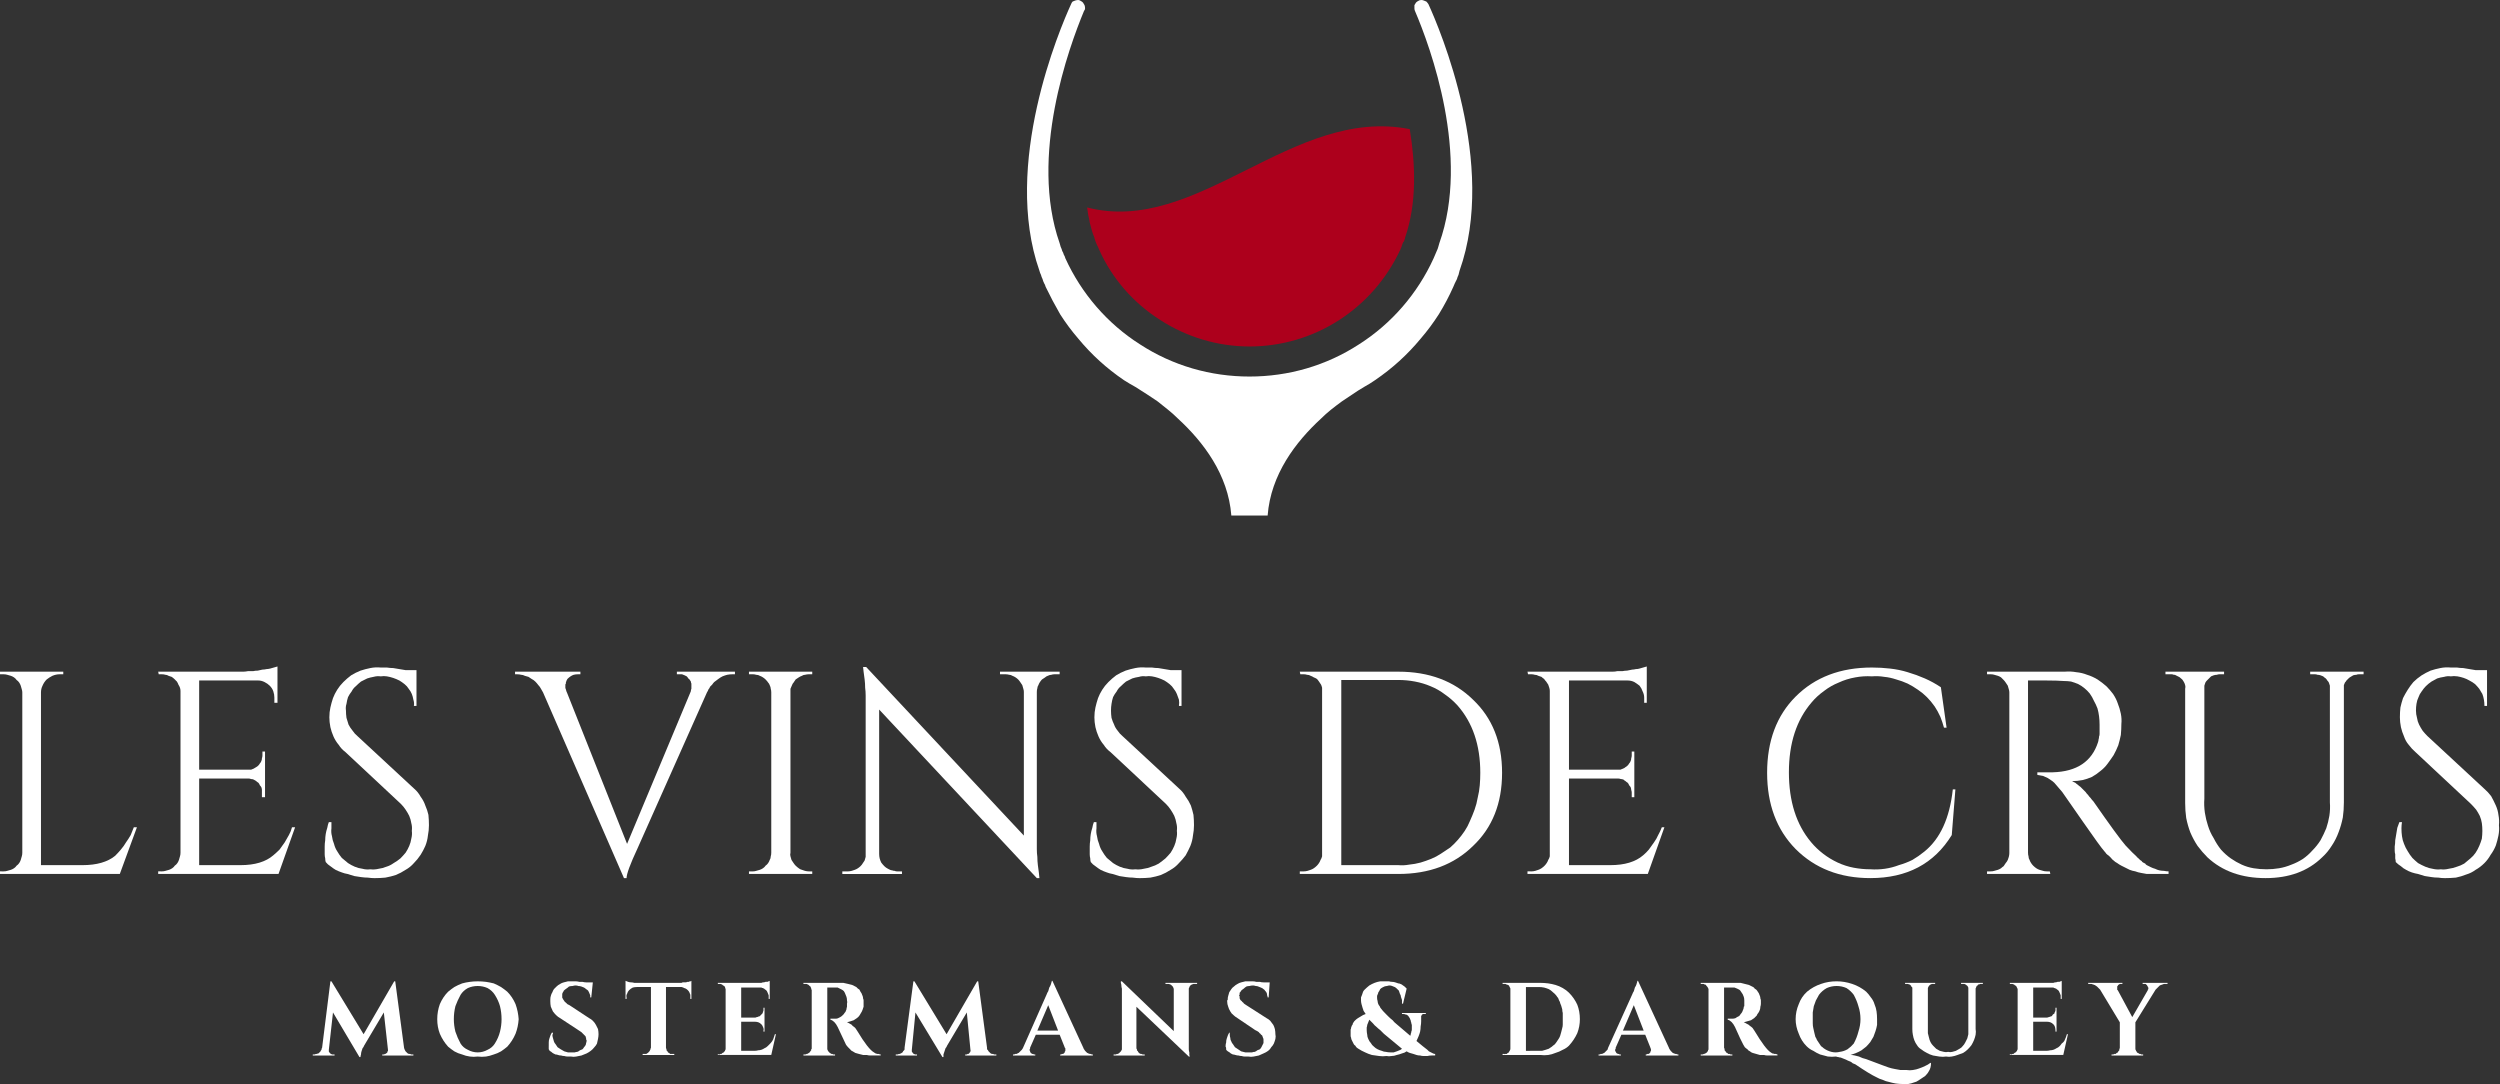 <svg version="1.2" xmlns="http://www.w3.org/2000/svg" viewBox="0 0 482 209" width="482" height="209">
	<rect x="0" y="0" width="482" height="209" fill="#333333" stroke="none"/>
	<title>logo-svg</title>
	<style>
		.s0 { fill: #ffffff } 
		.s1 { fill: #92865e } 
		.s2 { fill: none;stroke: #937d1a;stroke-width: .5 } 
		.s3 { fill: #ad001c } 
	</style>
	<g id="Group_28">
		<g id="Group_27">
			<path id="Path_46" class="s0" d="m0.7 168q0.4 0 0.7-0.1q0.4-0.1 0.7-0.2q0.3-0.1 0.6-0.3q0.3-0.2 0.5-0.5q0.3-0.2 0.5-0.5q0.2-0.3 0.3-0.6q0.1-0.3 0.2-0.7q0.1-0.3 0.1-0.7v-30.9q0-0.3-0.1-0.6q-0.1-0.4-0.2-0.7q-0.1-0.3-0.3-0.6q-0.2-0.3-0.5-0.5q-0.2-0.3-0.5-0.5q-0.3-0.2-0.6-0.3q-0.3-0.1-0.7-0.2q-0.3-0.1-0.7-0.1h-0.7v-0.5h12.2v0.5h-0.7q-0.7 0-1.4 0.3q-0.6 0.3-1.1 0.7q-0.5 0.5-0.8 1.2q-0.3 0.6-0.3 1.3v33.3h8q4.1 0 6.3-1.8q0.6-0.6 1.1-1.2q0.6-0.7 1-1.4q0.5-0.7 0.9-1.4q0.3-0.7 0.6-1.5h0.6l-3.3 9h-23.1v-0.5z" />
			<path id="Path_47" class="s0" d="m31.2 168q0.4 0 0.7-0.1q0.4-0.1 0.7-0.2q0.3-0.1 0.6-0.3q0.3-0.2 0.5-0.5q0.3-0.2 0.5-0.5q0.2-0.3 0.3-0.6q0.1-0.3 0.2-0.7q0.1-0.3 0.1-0.7v-31.2q0-0.3-0.1-0.6q-0.1-0.3-0.3-0.6q-0.1-0.3-0.3-0.6q-0.2-0.2-0.5-0.5q-0.2-0.2-0.5-0.4q-0.3-0.1-0.6-0.2q-0.3-0.2-0.6-0.2q-0.3-0.1-0.7-0.1h-0.6l-0.1-0.5h16.4q0.4 0 0.9-0.1q0.5 0 1 0q0.4-0.1 0.9-0.1q0.5-0.1 0.9-0.2q0.4 0 0.8-0.1q0.3 0 0.7-0.1q0.3-0.1 0.7-0.2q0.3-0.1 0.7-0.2v7h-0.6v-1q0-0.6-0.2-1.2q-0.2-0.6-0.7-1.1q-0.4-0.4-1-0.7q-0.6-0.3-1.2-0.3h-11.4v17.2h9.5q0.2 0 0.5 0q0.3-0.1 0.5-0.2q0.2-0.1 0.5-0.3q0.2-0.1 0.4-0.3q0.2-0.2 0.3-0.4q0.2-0.2 0.3-0.5q0.1-0.2 0.1-0.5q0.1-0.3 0.1-0.5v-0.8h0.5v8.8h-0.6v-0.9q0-0.2 0-0.5q0-0.2-0.1-0.5q-0.1-0.2-0.3-0.4q-0.1-0.3-0.3-0.5q-0.2-0.1-0.4-0.3q-0.2-0.1-0.5-0.3q-0.2-0.1-0.5-0.1q-0.2-0.1-0.5-0.1h-9.5v16.7h8q4.1 0 6.3-1.9q0.6-0.5 1.2-1.1q0.5-0.7 1-1.4q0.4-0.7 0.8-1.4q0.4-0.7 0.6-1.5h0.6l-3.2 9h-23.2v-0.5z" />
			<path id="Path_48" class="s0" d="m62.8 166.2q-0.1-0.3-0.1-0.7q-0.1-0.4-0.1-0.8q0-0.3 0-0.7q0-0.4 0-0.8q0-0.6 0.1-1.2q0-0.6 0.1-1.2q0.1-0.6 0.3-1.2q0.1-0.6 0.3-1.1h0.5q0 0.6 0 1.2q-0.1 0.8 0.1 1.5q0.1 0.8 0.4 1.5q0.2 0.8 0.6 1.4q0.4 0.7 0.9 1.3q0.6 0.5 1.2 1q0.6 0.4 1.3 0.7q0.7 0.3 1.5 0.4q0.7 0.2 1.5 0.1q0.8 0.1 1.6-0.1q0.8-0.1 1.5-0.4q0.7-0.2 1.4-0.7q0.7-0.4 1.3-0.9q0.5-0.5 1-1.1q0.4-0.6 0.7-1.3q0.3-0.7 0.4-1.4q0.2-0.8 0.1-1.5q0.1-0.8-0.1-1.5q-0.1-0.7-0.4-1.4q-0.3-0.6-0.7-1.2q-0.4-0.6-0.9-1.1l-10.7-10q-0.8-0.6-1.3-1.4q-0.6-0.7-1-1.6q-0.4-0.9-0.6-1.8q-0.2-1-0.2-1.9q0-1 0.2-1.9q0.2-0.9 0.5-1.8q0.3-0.8 0.8-1.6q0.5-0.8 1.2-1.5q0.7-0.7 1.5-1.3q0.8-0.5 1.8-0.9q0.9-0.3 1.9-0.5q1-0.2 2-0.1q0.6 0 1.2 0q0.6 0.1 1.2 0.1q0.6 0.1 1.2 0.2q0.6 0.1 1.2 0.2h2.1v6.9h-0.5q0.1-0.6-0.1-1.2q-0.1-0.6-0.3-1.1q-0.2-0.5-0.6-1q-0.3-0.5-0.8-0.9q-0.5-0.4-1-0.7q-0.6-0.3-1.2-0.5q-0.6-0.2-1.2-0.3q-0.6-0.1-1.2 0q-0.7-0.1-1.4 0.1q-0.6 0.1-1.2 0.3q-0.6 0.3-1.2 0.6q-0.5 0.4-1 0.9q-0.5 0.4-0.8 1q-0.4 0.5-0.7 1.1q-0.2 0.6-0.3 1.3q-0.2 0.6-0.1 1.3q0 0.7 0.1 1.4q0.2 0.7 0.4 1.3q0.3 0.6 0.8 1.2q0.4 0.6 0.9 1l11 10.2q0.7 0.6 1.2 1.5q0.6 0.8 0.9 1.7q0.4 0.9 0.6 1.8q0.1 1 0.1 2q0 1-0.2 2q-0.1 1-0.5 2q-0.4 0.9-0.9 1.7q-0.6 0.9-1.3 1.6q-0.7 0.8-1.6 1.3q-0.9 0.6-1.9 1q-0.9 0.3-2 0.5q-1 0.1-2.1 0.1q-0.6 0-1.3-0.1q-0.6 0-1.3-0.1q-0.6-0.1-1.3-0.2q-0.6-0.2-1.3-0.4q-0.6-0.1-1.1-0.3q-0.6-0.2-1.2-0.5q-0.5-0.3-1-0.7q-0.5-0.3-0.9-0.8z" />
			<path id="Path_49" class="s0" d="m141.7 130h-0.5q-0.5 0-1 0.1q-0.4 0.1-0.9 0.3q-0.4 0.2-0.8 0.5q-0.4 0.3-0.8 0.6q-0.2 0.2-0.4 0.5q-0.2 0.2-0.4 0.4q-0.1 0.3-0.3 0.5q-0.1 0.3-0.3 0.6l-13.4 30.1q-2.1 4.5-2.1 5.7h-0.5l-15.6-35.8q-0.2-0.4-0.4-0.7q-0.2-0.4-0.5-0.7q-0.3-0.4-0.6-0.7q-0.3-0.3-0.7-0.5q-0.3-0.2-0.6-0.4q-0.4-0.1-0.7-0.2q-0.4-0.2-0.7-0.2q-0.4-0.1-0.8-0.1h-0.4v-0.5h12.6v0.5h-0.5q-0.4 0-0.8 0.1q-0.3 0.1-0.6 0.3q-0.3 0.2-0.6 0.5q-0.2 0.3-0.3 0.7q0 0.1 0 0.2q-0.1 0.1-0.1 0.2q0 0.1 0 0.2q0 0.1 0 0.2q0 0.1 0 0.3q0.1 0.1 0.1 0.2q0 0.2 0.1 0.3q0 0.2 0.1 0.3l11.6 29.2l12.2-29.2q0.1-0.2 0.1-0.3q0-0.2 0.1-0.4q0-0.1 0-0.3q0-0.2 0-0.3q0-0.2 0-0.4q-0.1-0.2-0.1-0.4q-0.1-0.2-0.2-0.3q-0.1-0.2-0.3-0.3q-0.1-0.2-0.3-0.4q-0.2-0.1-0.4-0.2q-0.3-0.1-0.5-0.2q-0.3 0-0.5 0h-0.5v-0.5h11.2z" />
			<path id="Path_50" class="s0" d="m145.2 168q0.3 0 0.6-0.1q0.4-0.1 0.7-0.2q0.3-0.1 0.6-0.3q0.3-0.2 0.5-0.5q0.3-0.2 0.5-0.5q0.2-0.3 0.3-0.6q0.2-0.3 0.2-0.7q0.1-0.3 0.1-0.7v-30.9q0-0.4-0.1-0.7q0-0.3-0.2-0.7q-0.1-0.3-0.3-0.5q-0.2-0.3-0.5-0.6q-0.2-0.2-0.5-0.4q-0.3-0.2-0.6-0.3q-0.3-0.2-0.7-0.2q-0.3-0.1-0.6-0.1h-0.8v-0.5h12.2v0.5h-0.7q-0.3 0-0.7 0.1q-0.3 0-0.6 0.2q-0.3 0.1-0.6 0.3q-0.3 0.2-0.6 0.4q-0.2 0.3-0.4 0.6q-0.2 0.2-0.3 0.5q-0.2 0.4-0.3 0.7q0 0.3 0 0.7v30.9q-0.1 0.4 0 0.7q0.1 0.4 0.2 0.7q0.2 0.3 0.4 0.6q0.2 0.3 0.4 0.5q0.3 0.3 0.6 0.5q0.2 0.2 0.6 0.3q0.3 0.1 0.6 0.2q0.4 0.1 0.7 0.1h0.7v0.5h-12.2v-0.5z" />
			<path id="Path_51" class="s0" d="m203.3 130q-0.3 0-0.6 0.1q-0.3 0-0.7 0.2q-0.3 0.1-0.5 0.3q-0.3 0.2-0.6 0.4q-0.2 0.2-0.4 0.5q-0.2 0.3-0.3 0.6q-0.2 0.3-0.2 0.6q-0.1 0.3-0.1 0.7v28.8q0 0.7 0 1.5q0 0.8 0.1 1.5q0 0.8 0.1 1.6q0.1 0.7 0.2 1.5l0.1 1h-0.5l-30.4-32.5v27.8q0 0.5 0.1 0.9q0.1 0.4 0.3 0.8q0.3 0.4 0.6 0.7q0.3 0.3 0.7 0.5q0.2 0.1 0.4 0.2q0.2 0.1 0.4 0.1q0.2 0.1 0.5 0.1q0.2 0.1 0.4 0.1h1v0.5h-11.5v-0.5h1.1q0.3 0 0.7-0.1q0.3-0.1 0.6-0.2q0.3-0.1 0.6-0.3q0.3-0.2 0.5-0.4q0.3-0.3 0.4-0.5q0.2-0.3 0.4-0.6q0.1-0.3 0.2-0.7q0-0.3 0-0.6v-29q0-0.8 0-1.5q0-0.8-0.1-1.5q0-0.8-0.1-1.6q-0.1-0.7-0.2-1.5l-0.1-0.9h0.6l30.4 32.5v-27.7q0-0.3-0.1-0.6q-0.1-0.4-0.2-0.7q-0.2-0.3-0.4-0.6q-0.2-0.3-0.4-0.5q-0.2-0.2-0.5-0.4q-0.3-0.2-0.6-0.3q-0.3-0.2-0.6-0.2q-0.4-0.1-0.7-0.1h-1.1v-0.5h11.5v0.5z" />
			<path id="Path_52" class="s0" d="m210.3 166.2q-0.1-0.3-0.1-0.7q-0.1-0.4-0.1-0.8q0-0.3 0-0.7q0-0.4 0-0.8q0-0.6 0.1-1.2q0-0.6 0.1-1.2q0.1-0.6 0.3-1.2q0.1-0.6 0.3-1.1h0.5q0 0.6 0 1.2q-0.1 0.8 0.1 1.5q0.1 0.8 0.4 1.5q0.2 0.8 0.6 1.4q0.4 0.7 0.9 1.3q0.6 0.5 1.2 1q0.6 0.4 1.3 0.7q0.7 0.3 1.5 0.4q0.7 0.2 1.5 0.1q0.8 0.1 1.6-0.1q0.8-0.1 1.5-0.4q0.7-0.2 1.4-0.6q0.7-0.5 1.3-1q0.5-0.5 1-1.1q0.4-0.6 0.7-1.3q0.3-0.7 0.4-1.4q0.2-0.8 0.1-1.5q0.1-0.8-0.1-1.5q-0.1-0.7-0.4-1.4q-0.3-0.6-0.7-1.2q-0.4-0.6-0.9-1.1l-10.7-10q-0.8-0.6-1.3-1.4q-0.6-0.7-1-1.6q-0.4-0.9-0.6-1.8q-0.2-1-0.2-1.9q0-1 0.2-1.9q0.2-0.9 0.5-1.8q0.3-0.8 0.8-1.6q0.5-0.8 1.2-1.5q0.7-0.7 1.5-1.3q0.8-0.5 1.8-0.9q0.9-0.3 1.9-0.5q1-0.2 2-0.1q0.6 0 1.2 0q0.6 0.1 1.2 0.1q0.6 0.1 1.2 0.2q0.6 0.1 1.2 0.2h2.1v6.9h-0.5q0.1-0.6 0-1.2q-0.2-0.6-0.4-1.1q-0.2-0.5-0.6-1q-0.3-0.5-0.8-0.9q-0.5-0.4-1-0.7q-0.6-0.3-1.2-0.5q-0.6-0.2-1.2-0.3q-0.6-0.1-1.2 0q-0.7-0.1-1.3 0.1q-0.7 0.1-1.3 0.3q-0.6 0.3-1.2 0.6q-0.5 0.4-1 0.9q-0.5 0.4-0.8 1q-0.4 0.5-0.7 1.1q-0.2 0.6-0.3 1.3q-0.1 0.6-0.1 1.3q0 0.7 0.1 1.4q0.2 0.7 0.5 1.3q0.2 0.6 0.7 1.2q0.4 0.6 0.9 1l11 10.2q0.7 0.6 1.2 1.5q0.6 0.8 1 1.7q0.3 0.9 0.5 1.8q0.1 1 0.1 2q0 1-0.2 2q-0.1 1-0.5 2q-0.4 0.9-0.9 1.8q-0.6 0.8-1.3 1.5q-0.7 0.8-1.6 1.3q-0.9 0.6-1.9 1q-0.9 0.3-2 0.5q-1 0.1-2.1 0.1q-0.6 0-1.3-0.1q-0.6 0-1.3-0.1q-0.6-0.1-1.3-0.2q-0.6-0.2-1.3-0.4q-0.6-0.1-1.1-0.3q-0.6-0.2-1.2-0.5q-0.5-0.3-1-0.7q-0.5-0.3-0.9-0.8z" />
			<path id="Path_53" fill-rule="evenodd" class="s0" d="m284 134.9q5.6 5.3 5.6 14.1q0 8.8-5.6 14.1q-5.5 5.4-14.4 5.4h-19v-0.5h0.8q0.3 0 0.7-0.1q0.3-0.1 0.6-0.2q0.3-0.1 0.6-0.3q0.3-0.2 0.6-0.5q0.2-0.2 0.4-0.5q0.2-0.3 0.3-0.6q0.2-0.3 0.3-0.7q0-0.3 0-0.7v-31.2q0-0.3 0-0.6q-0.1-0.4-0.2-0.6q-0.2-0.3-0.4-0.6q-0.2-0.3-0.4-0.5q-0.3-0.2-0.6-0.3q-0.3-0.2-0.6-0.3q-0.3-0.2-0.7-0.2q-0.3-0.1-0.6-0.1h-0.7l-0.1-0.5h19q8.9 0 14.4 5.4zm-25.4-3.8v35.7h11q1 0.1 2.1-0.1q1.1-0.1 2.2-0.4q1-0.3 2-0.7q1-0.4 1.9-1q0.9-0.6 1.8-1.2q0.8-0.7 1.5-1.5q0.7-0.8 1.3-1.7q0.6-0.9 1-1.9q0.5-1.1 0.9-2.2q0.4-1.1 0.6-2.3q0.3-1.2 0.4-2.4q0.1-1.2 0.1-2.4q0-8-4.4-13q-1.1-1.2-2.4-2.1q-1.3-1-2.8-1.6q-1.4-0.6-3-0.9q-1.6-0.3-3.2-0.3z" />
			<path id="Path_54" class="s0" d="m295.3 168q0.3 0 0.7-0.1q0.3-0.1 0.6-0.2q0.3-0.1 0.6-0.3q0.3-0.2 0.6-0.5q0.2-0.2 0.4-0.5q0.2-0.3 0.3-0.6q0.2-0.3 0.3-0.7q0-0.3 0-0.7v-31.2q0-0.3-0.1-0.6q-0.1-0.3-0.2-0.6q-0.2-0.3-0.4-0.6q-0.2-0.2-0.4-0.5q-0.3-0.2-0.5-0.4q-0.3-0.1-0.6-0.2q-0.3-0.2-0.7-0.2q-0.3-0.1-0.6-0.1h-0.7l-0.1-0.5h16.4q0.5 0 0.9-0.1q0.5 0 1 0q0.5-0.1 0.9-0.1q0.5-0.1 1-0.2q0.3 0 0.7-0.1q0.4 0 0.7-0.1q0.4-0.1 0.7-0.2q0.4-0.1 0.7-0.2v7h-0.5v-1q0-0.6-0.3-1.2q-0.2-0.6-0.6-1.1q-0.5-0.4-1-0.7q-0.6-0.3-1.3-0.3h-11.3v17.2h9.4q0.3 0 0.5 0q0.3-0.1 0.5-0.2q0.3-0.1 0.5-0.3q0.2-0.1 0.4-0.3q0.2-0.2 0.3-0.4q0.2-0.2 0.3-0.5q0.1-0.2 0.1-0.5q0.1-0.3 0.1-0.5v-0.8h0.5v8.8h-0.5v-0.9q0-0.2-0.1-0.5q0-0.2-0.1-0.5q-0.1-0.2-0.3-0.4q-0.1-0.3-0.3-0.5q-0.2-0.1-0.4-0.3q-0.2-0.1-0.4-0.3q-0.3-0.1-0.5-0.1q-0.3-0.1-0.5-0.1h-9.5v16.7h8q4.1 0 6.3-1.9q0.6-0.5 1.1-1.1q0.5-0.7 1-1.4q0.5-0.7 0.8-1.4q0.4-0.7 0.7-1.5h0.5l-3.2 9h-23.2v-0.5z" />
			<path id="Path_55" class="s0" d="m346.2 163.7q-5.5-5.6-5.5-14.7q0-9.2 5.5-14.7q5.6-5.6 14.7-5.6q1.8 0 3.5 0.2q1.8 0.2 3.4 0.7q1.7 0.5 3.3 1.2q1.6 0.7 3.1 1.7l1.1 7.8h-0.5q-0.3-1.1-0.7-2.1q-0.5-1.1-1.1-2q-0.7-1-1.5-1.8q-0.8-0.8-1.7-1.4q-1-0.7-2-1.2q-1.1-0.5-2.2-0.8q-1.2-0.4-2.3-0.5q-1.2-0.2-2.4-0.1q-1.6-0.1-3.2 0.2q-1.7 0.3-3.2 1q-1.5 0.6-2.8 1.6q-1.4 1-2.4 2.2q-4.4 5.1-4.4 13.5q0 8.4 4.3 13.5q1 1.2 2.3 2.2q1.3 1 2.8 1.7q1.5 0.7 3.1 1q1.6 0.3 3.2 0.3q1.4 0.1 2.8-0.1q1.4-0.2 2.7-0.7q1.4-0.4 2.6-1q1.2-0.7 2.3-1.6q4.6-3.7 5.5-12h0.5l-0.7 8.8q-5.1 8.3-15.7 8.3q-8.8 0-14.4-5.6z" />
			<path id="Path_56" class="s0" d="m394.6 131.2h-3.6v33.2q0 0.4 0.1 0.7q0 0.4 0.2 0.7q0.1 0.3 0.3 0.6q0.2 0.3 0.4 0.5q0.3 0.3 0.6 0.5q0.3 0.2 0.6 0.3q0.3 0.1 0.7 0.2q0.3 0.1 0.7 0.1h0.6l0.1 0.5h-12.2v-0.5h0.7q0.4 0 0.7-0.1q0.3-0.1 0.7-0.2q0.3-0.1 0.6-0.3q0.2-0.2 0.5-0.4q0.2-0.3 0.4-0.6q0.2-0.2 0.4-0.6q0.1-0.3 0.2-0.6q0.1-0.4 0.1-0.7v-31q0-0.3-0.1-0.6q-0.1-0.4-0.2-0.7q-0.2-0.3-0.4-0.6q-0.2-0.3-0.4-0.5q-0.3-0.3-0.5-0.5q-0.3-0.2-0.6-0.3q-0.4-0.1-0.7-0.2q-0.3-0.1-0.7-0.1h-0.7v-0.5h15q1.1-0.1 2.2 0.1q1.1 0.1 2.1 0.5q1 0.3 2 0.9q0.9 0.6 1.7 1.3q0.7 0.7 1.3 1.5q0.6 0.9 0.9 1.8q0.4 1 0.6 2q0.2 1 0.1 2q0 1-0.1 2.1q-0.2 1-0.5 2q-0.4 1-0.9 1.9q-0.6 0.9-1.2 1.7q-0.6 0.8-1.4 1.4q-0.7 0.6-1.6 1.1q-0.9 0.4-1.8 0.6q-1 0.2-2 0.2q0.3 0.2 0.6 0.3q0.2 0.2 0.5 0.4q0.2 0.2 0.5 0.4q0.2 0.2 0.4 0.4q0.3 0.3 0.6 0.6q0.2 0.3 0.5 0.6q0.2 0.3 0.5 0.6q0.2 0.3 0.5 0.6q4.8 6.9 6.2 8.5q1.5 1.6 2.1 2.1q0.1 0.2 0.3 0.3q0.2 0.2 0.3 0.3q0.2 0.2 0.4 0.3q0.1 0.2 0.3 0.3q0.2 0.1 0.4 0.2q0.1 0.2 0.3 0.3q0.2 0.1 0.4 0.2q0.2 0.1 0.4 0.2q0.4 0.2 0.8 0.3q0.4 0.2 0.8 0.3q0.5 0.1 0.9 0.1q0.5 0.1 0.9 0.1v0.5h-3.1q-0.5 0-1.1 0q-0.6-0.1-1.1-0.2q-0.6-0.1-1.1-0.3q-0.6-0.1-1.1-0.3q-0.4-0.2-0.8-0.4q-0.4-0.2-0.8-0.4q-0.4-0.2-0.8-0.5q-0.4-0.2-0.7-0.5q-0.3-0.2-0.5-0.5q-0.2-0.2-0.4-0.4q-0.3-0.2-0.5-0.4q-0.2-0.3-0.4-0.5q-0.8-0.9-4.2-5.8q-3.4-4.9-3.9-5.6q-0.6-0.7-1.2-1.4q-0.3-0.4-0.7-0.7q-0.4-0.3-0.9-0.6q-0.4-0.2-0.9-0.4q-0.5-0.1-1.1-0.2v-0.5q0.2 0 0.3 0q0.2 0 0.3 0q0.2 0 0.3 0q0.2 0 0.3 0q0.7 0 1.8 0q6.9-0.2 8.7-5.8q0.1-0.3 0.1-0.5q0.1-0.3 0.1-0.6q0.1-0.2 0.1-0.5q0-0.2 0-0.5v-1.3q0-0.8-0.1-1.6q-0.1-0.8-0.3-1.5q-0.3-0.8-0.7-1.5q-0.3-0.7-0.8-1.4q-0.5-0.6-1-1q-0.6-0.5-1.2-0.8q-0.7-0.3-1.4-0.5q-0.7-0.1-1.4-0.1q-1.3-0.1-3.3-0.1z" />
			<path id="Path_57" class="s0" d="m455.7 130h-0.9q-0.3 0-0.5 0.1q-0.3 0-0.6 0.1q-0.2 0.1-0.5 0.3q-0.2 0.1-0.4 0.3q-0.2 0.2-0.4 0.4q-0.1 0.2-0.3 0.4q-0.1 0.3-0.2 0.5q0 0.3 0 0.5v22.1q0 1.5-0.2 2.9q-0.3 1.5-0.8 2.8q-0.5 1.4-1.3 2.6q-0.8 1.3-1.9 2.3q-4.1 4-10.9 4q-6.9 0-11.2-4q-1-1-1.9-2.2q-0.8-1.2-1.4-2.6q-0.5-1.3-0.8-2.8q-0.2-1.4-0.2-2.9v-22q0.1-0.4 0-0.7q-0.1-0.4-0.3-0.7q-0.2-0.4-0.5-0.6q-0.3-0.3-0.6-0.4q-0.2-0.1-0.4-0.2q-0.1-0.1-0.3-0.1q-0.2 0-0.4-0.1q-0.2 0-0.4 0h-0.9v-0.5h11.3v0.5h-0.9q-0.2 0-0.5 0.1q-0.3 0-0.6 0.1q-0.2 0.1-0.5 0.2q-0.2 0.2-0.4 0.4q-0.2 0.2-0.4 0.4q-0.2 0.2-0.3 0.4q-0.1 0.3-0.2 0.6q0 0.2 0 0.5v21.3q-0.1 1.3 0.1 2.7q0.2 1.3 0.6 2.5q0.4 1.3 1.1 2.4q0.6 1.2 1.4 2.2q0.9 1 1.9 1.7q1 0.7 2.1 1.2q1.1 0.5 2.3 0.7q1.2 0.2 2.5 0.2q1.2 0 2.4-0.2q1.2-0.2 2.4-0.7q1.1-0.4 2.2-1.1q1-0.7 1.8-1.6q0.9-0.9 1.6-2q0.6-1.1 1.1-2.3q0.4-1.2 0.6-2.4q0.2-1.3 0.1-2.6v-22q0-0.3 0-0.5q-0.1-0.3-0.2-0.6q-0.1-0.2-0.3-0.4q-0.1-0.2-0.3-0.4q-0.3-0.2-0.5-0.4q-0.2-0.1-0.5-0.2q-0.3-0.1-0.6-0.1q-0.2-0.1-0.5-0.1h-0.9v-0.5h10.3z" />
			<path id="Path_58" class="s0" d="m461.9 166.2q0-0.3-0.1-0.7q0-0.4 0-0.8q-0.1-0.3-0.1-0.7q0-0.4 0-0.8q0.1-0.6 0.1-1.2q0.1-0.6 0.2-1.2q0.1-0.6 0.2-1.2q0.2-0.6 0.4-1.1h0.5q-0.1 0.6-0.1 1.2q0 0.8 0.1 1.5q0.1 0.8 0.4 1.5q0.3 0.8 0.7 1.4q0.4 0.7 0.9 1.3q0.5 0.5 1.1 1q0.7 0.4 1.4 0.7q0.7 0.3 1.4 0.4q0.8 0.2 1.6 0.1q0.7 0.1 1.5-0.1q0.8-0.1 1.6-0.4q0.7-0.2 1.4-0.6q0.6-0.5 1.2-1q0.6-0.5 1-1.1q0.4-0.6 0.7-1.3q0.3-0.7 0.5-1.4q0.1-0.8 0.1-1.5q0-0.8-0.1-1.5q-0.1-0.7-0.4-1.4q-0.3-0.6-0.7-1.2q-0.5-0.6-1-1.1l-10.7-10q-0.7-0.6-1.3-1.4q-0.6-0.7-0.9-1.6q-0.4-0.9-0.6-1.8q-0.2-1-0.2-1.9q0-1 0.1-1.9q0.2-0.9 0.5-1.8q0.4-0.8 0.9-1.6q0.5-0.8 1.1-1.5q0.7-0.7 1.6-1.3q0.8-0.5 1.7-0.9q0.9-0.3 1.9-0.5q1-0.2 2-0.1q0.6 0 1.2 0q0.6 0.1 1.2 0.1q0.6 0.1 1.2 0.2q0.6 0.1 1.2 0.2h2.2v6.9h-0.5q0-0.6-0.1-1.2q-0.1-0.6-0.3-1.1q-0.3-0.5-0.6-1q-0.4-0.5-0.8-0.9q-0.5-0.4-1.1-0.7q-0.5-0.3-1.1-0.5q-0.6-0.2-1.2-0.3q-0.7-0.1-1.3 0q-0.6-0.1-1.3 0.1q-0.7 0.1-1.3 0.3q-0.6 0.3-1.1 0.6q-0.6 0.4-1.1 0.9q-0.4 0.4-0.8 1q-0.4 0.5-0.6 1.1q-0.3 0.6-0.4 1.3q-0.1 0.6-0.1 1.3q0 0.7 0.2 1.4q0.1 0.7 0.4 1.3q0.3 0.6 0.7 1.2q0.4 0.5 0.9 1l11 10.2q0.7 0.6 1.3 1.4q0.5 0.9 0.9 1.8q0.4 0.9 0.5 1.8q0.2 1 0.1 2q0.1 1-0.1 2q-0.2 1-0.5 1.9q-0.4 1-1 1.8q-0.5 0.9-1.2 1.6q-0.8 0.8-1.7 1.3q-0.8 0.6-1.8 0.9q-1 0.4-2 0.6q-1.1 0.1-2.1 0.1q-0.7 0-1.3-0.1q-0.7 0-1.3-0.1q-0.7-0.1-1.3-0.2q-0.7-0.2-1.3-0.4q-0.6-0.1-1.2-0.3q-0.6-0.2-1.1-0.5q-0.6-0.3-1-0.7q-0.5-0.3-1-0.8z" />
		</g>
		<g id="Group_25">
			<path id="Path_59" class="s0" d="m79.3 203.3h0.4v0.2h-6v-0.2h0.3q0.1 0 0.2-0.1q0 0 0.1 0q0.1 0 0.1-0.1q0.1 0 0.2-0.1q0-0.1 0.1-0.1q0-0.1 0-0.2q0.1 0 0.1-0.1q0-0.1 0-0.2l-0.8-7.2l-3.8 6.4q-0.1 0.3-0.3 0.5q-0.1 0.3-0.2 0.6q-0.1 0.3-0.1 0.6q-0.1 0.3-0.1 0.5h-0.2l-5.1-8.6l-0.8 7.2q0 0.1 0 0.2q0 0.1 0 0.1q0 0.1 0.1 0.2q0 0 0.1 0.1q0 0.1 0.1 0.1q0.1 0.1 0.1 0.1q0.1 0 0.2 0.1q0.1 0 0.2 0h0.3v0.2h-4.2v-0.2h0.3q0.1 0 0.3-0.1q0.1 0 0.2 0q0.1-0.1 0.3-0.1q0.1-0.1 0.2-0.2q0.1-0.1 0.2-0.2q0-0.1 0.1-0.2q0.1-0.1 0.1-0.2q0-0.2 0.1-0.3l1.6-12.8h0.2l6.2 10.2l5.9-10.2h0.2l1.7 12.8q0 0.1 0.1 0.3q0 0.1 0.1 0.2q0 0.1 0.1 0.2q0.1 0.1 0.2 0.2q0.1 0.1 0.2 0.2q0.1 0 0.2 0.1q0.2 0 0.3 0q0.1 0.1 0.2 0.1z" />
			<path id="Path_60" fill-rule="evenodd" class="s0" d="m86.4 191.2q0.6-0.5 1.2-0.9q0.7-0.4 1.5-0.7q0.7-0.2 1.5-0.3q0.7-0.1 1.5-0.1q0.8 0 1.6 0.1q0.7 0.1 1.5 0.3q0.7 0.3 1.4 0.7q0.6 0.4 1.2 0.9q1 1 1.6 2.4q0.5 1.4 0.6 2.9q-0.1 1.5-0.6 2.8q-0.6 1.4-1.6 2.5q-0.6 0.5-1.2 0.9q-0.7 0.4-1.4 0.6q-0.8 0.3-1.5 0.4q-0.8 0.1-1.6 0q-0.8 0.1-1.5 0q-0.8-0.1-1.5-0.4q-0.8-0.2-1.5-0.6q-0.6-0.4-1.2-0.9q-1-1.1-1.6-2.5q-0.5-1.3-0.5-2.8q0-1.5 0.5-2.9q0.6-1.4 1.6-2.4zm2.4 10q0.5 0.8 1.4 1.2q0.9 0.5 1.9 0.5q1 0 1.9-0.5q0.9-0.4 1.4-1.2q0.7-1.1 1-2.3q0.3-1.2 0.3-2.4q0-1.3-0.3-2.5q-0.3-1.1-1-2.2q-0.5-0.8-1.4-1.3q-0.9-0.4-1.9-0.4q-1 0-1.9 0.4q-0.9 0.5-1.4 1.3q-0.6 1.1-1 2.2q-0.3 1.2-0.3 2.5q0 1.2 0.3 2.4q0.4 1.2 1 2.3z" />
			<path id="Path_61" class="s0" d="m105.8 201.6q0-0.3 0-0.6q0-0.4 0.1-0.7q0.1-0.3 0.2-0.6q0.1-0.3 0.3-0.6h0.2q0 0.1 0 0.1q0 0.1 0 0.1q0 0 0 0.1q-0.1 0-0.1 0.1q0 0.3 0.1 0.6q0.1 0.4 0.2 0.7q0.1 0.3 0.3 0.5q0.2 0.3 0.4 0.6q0.3 0.2 0.6 0.4q0.3 0.2 0.7 0.4q0.3 0.1 0.7 0.2q0.4 0 0.7 0q0.3 0 0.6 0q0.3-0.1 0.5-0.1q0.3-0.1 0.5-0.3q0.3-0.1 0.5-0.2q0.2-0.2 0.3-0.4q0.2-0.2 0.3-0.4q0.1-0.2 0.1-0.4q0.1-0.2 0.1-0.5q0-0.1-0.1-0.2q0-0.2 0-0.3q-0.1-0.1-0.1-0.3q-0.1-0.1-0.2-0.2q-0.1-0.1-0.3-0.3q-0.1-0.1-0.3-0.3q-0.1-0.1-0.3-0.2q-0.2-0.1-0.3-0.2l-3.5-2.3q-0.4-0.2-0.8-0.6q-0.3-0.3-0.6-0.7q-0.2-0.5-0.4-0.9q-0.1-0.5-0.1-1q0-0.1 0-0.1q0-0.1 0-0.1q0-0.1 0-0.1q0-0.1 0-0.1q0-0.4 0.1-0.7q0.1-0.4 0.3-0.7q0.1-0.3 0.3-0.6q0.3-0.3 0.5-0.5q0.3-0.3 0.7-0.5q0.3-0.2 0.7-0.3q0.4-0.1 0.8-0.2q0.4 0 0.8 0q0.3 0 0.7 0q0.3 0 0.7 0.1q0.3 0 0.6 0q0.4 0.1 0.7 0.1h1.3l-0.3 2.9h-0.2q0-0.2 0-0.4q-0.1-0.3-0.2-0.5q-0.1-0.2-0.2-0.4q-0.2-0.2-0.4-0.3q-0.2-0.2-0.4-0.3q-0.3-0.1-0.5-0.2q-0.3-0.1-0.6-0.1q-0.2-0.1-0.5-0.1q-0.3 0-0.6 0.1q-0.4 0-0.7 0.1q-0.2 0.2-0.5 0.4q-0.3 0.2-0.5 0.4q0 0.1-0.1 0.2q-0.1 0.1-0.1 0.2q-0.1 0.1-0.1 0.3q0 0.1 0 0.2q0 0.1 0 0.2q0 0.1 0 0.2q0 0.1 0.1 0.2q0 0.1 0.1 0.2q0.1 0.2 0.2 0.3q0.1 0.2 0.3 0.3q0.2 0.2 0.3 0.3q0.2 0.1 0.4 0.2l3.8 2.5q0.4 0.2 0.7 0.5q0.4 0.4 0.6 0.8q0.2 0.4 0.4 0.8q0.1 0.5 0.1 1q0 0.4-0.1 0.9q-0.1 0.4-0.2 0.9q-0.2 0.4-0.5 0.7q-0.3 0.4-0.7 0.7q-0.4 0.3-0.8 0.5q-0.5 0.2-1 0.4q-0.5 0.1-1 0.2q-0.5 0.1-1 0q-0.3 0-0.6 0q-0.4 0-0.7-0.1q-0.3 0-0.6-0.1q-0.3 0-0.6-0.1q-0.2-0.1-0.5-0.1q-0.2-0.1-0.4-0.2q-0.2-0.1-0.4-0.3q-0.2-0.1-0.4-0.3q0-0.1-0.1-0.2q0-0.1 0-0.2q0-0.2 0-0.3q0-0.1 0-0.2z" />
			<path id="Path_62" class="s0" d="m128.4 190.3v11.7q0 0.1 0.1 0.3q0 0.1 0 0.2q0.1 0.1 0.2 0.2q0 0.1 0.1 0.2q0.1 0.1 0.2 0.1q0.1 0.1 0.2 0.2q0.2 0 0.3 0q0.1 0 0.2 0h0.3v0.2h-6.1v-0.2h0.3q0.1 0 0.2 0q0.1 0 0.2 0q0.2-0.1 0.3-0.2q0.1 0 0.1-0.1q0.1-0.1 0.2-0.2q0.1-0.1 0.1-0.2q0.1-0.1 0.1-0.2q0-0.1 0.1-0.3v-11.7h-2.7q-0.4 0-0.8 0.1q-0.4 0.2-0.7 0.5q-0.3 0.3-0.4 0.7q-0.2 0.3-0.1 0.7v0.3h-0.2v-3.5q0.2 0.1 0.5 0.2q0.3 0.1 0.6 0.1q0.3 0 0.6 0.1q0.3 0 0.6 0h8.1q0.1 0 0.3 0q0.2 0 0.3-0.1q0.2 0 0.4 0q0.1 0 0.3 0q0.1-0.1 0.3-0.1q0.1 0 0.2 0q0.1-0.1 0.3-0.1q0.1 0 0.2-0.1v3.5h-0.2v-0.3q0-0.2 0-0.5q-0.1-0.2-0.2-0.5q-0.1-0.2-0.3-0.4q-0.2-0.2-0.4-0.3q-0.2-0.1-0.3-0.1q-0.1-0.1-0.2-0.1q-0.2-0.1-0.3-0.1q-0.1 0-0.3 0z" />
			<path id="Path_63" class="s0" d="m138.6 203.3q0.2 0 0.3-0.1q0.1 0 0.2 0q0.1-0.1 0.2-0.2q0.2 0 0.2-0.1q0.1-0.1 0.2-0.2q0.1-0.1 0.1-0.2q0.1-0.1 0.1-0.3q0-0.1 0-0.2v-11.1q0-0.1 0-0.2q0-0.1-0.1-0.2q0-0.1 0-0.2q-0.1-0.1-0.2-0.2q-0.1-0.1-0.2-0.1q-0.1-0.1-0.2-0.2q-0.1 0-0.3-0.1q-0.1 0-0.3 0h-0.2v-0.2h7.6q0.2 0 0.4 0q0.2 0 0.4 0q0.2-0.1 0.4-0.1q0.2 0 0.4-0.1q0.1 0 0.2 0q0.1 0 0.2 0q0.1-0.1 0.2-0.1q0.1 0 0.2-0.1v3.5h-0.2v-0.2q0-0.3 0-0.5q-0.1-0.3-0.2-0.5q-0.1-0.3-0.3-0.5q-0.2-0.1-0.4-0.3q-0.1 0-0.2-0.1q-0.2 0-0.3-0.1q-0.1 0-0.3 0q-0.1 0-0.2 0h-3.4v5.8h2.7q0.1 0 0.3-0.1q0.2 0 0.3-0.1q0.2 0 0.3-0.1q0.1-0.1 0.3-0.3q0.1-0.1 0.2-0.2q0.1-0.2 0.1-0.3q0.1-0.2 0.1-0.3q0-0.2 0-0.4v-0.1h0.2v4.6h-0.2v-0.2q0.1-0.3-0.1-0.7q-0.1-0.3-0.3-0.5q-0.3-0.3-0.6-0.4q-0.3-0.1-0.6-0.1h-2.7v5.6h2.6q0.4 0 0.7-0.1q0.3 0 0.6-0.1q0.3-0.1 0.6-0.3q0.3-0.1 0.6-0.4q0.2-0.2 0.5-0.5q0.2-0.2 0.4-0.5q0.2-0.3 0.3-0.7q0.1-0.3 0.2-0.6h0.2l-0.9 4h-10.3v-0.2z" />
			<path id="Path_64" class="s0" d="m160.4 190.4h-0.9v11.6q0 0.1 0 0.2q0 0.2 0.1 0.3q0 0.1 0.1 0.2q0.1 0.1 0.2 0.2q0 0.1 0.1 0.1q0.1 0.1 0.3 0.2q0.1 0 0.2 0q0.1 0.1 0.2 0.1h0.3v0.2h-6.1v-0.2h0.3q0.2 0 0.3-0.1q0.2 0 0.3-0.1q0.2-0.1 0.3-0.2q0.1-0.1 0.2-0.3q0 0 0.1-0.1q0-0.1 0-0.2q0 0 0.1-0.1q0-0.1 0-0.2v-11.1q0-0.1-0.1-0.2q0-0.1 0-0.2q-0.1-0.1-0.1-0.2q-0.1-0.2-0.2-0.2q-0.1-0.1-0.2-0.2q-0.1-0.1-0.2-0.1q-0.1-0.1-0.3-0.1q-0.1 0-0.2 0h-0.3v-0.2h6.9q0.4 0 0.8 0q0.5 0.1 0.9 0.2q0.4 0.1 0.8 0.2q0.4 0.2 0.8 0.4q0.1 0.1 0.3 0.3q0.1 0.1 0.3 0.2q0.1 0.2 0.2 0.4q0.1 0.1 0.2 0.3q0.1 0.2 0.2 0.5q0.1 0.2 0.1 0.5q0.1 0.2 0.1 0.4q0 0.3 0 0.6q0 0.3 0 0.6q-0.1 0.3-0.2 0.6q-0.1 0.3-0.3 0.6q-0.1 0.2-0.3 0.5q-0.2 0.3-0.5 0.5q-0.3 0.2-0.6 0.4q-0.3 0.1-0.6 0.2q-0.4 0.1-0.7 0.2q0.3 0.1 0.6 0.3q0.3 0.1 0.5 0.4q0.3 0.2 0.5 0.4q0.2 0.3 0.4 0.6q2.1 3.5 3.2 4.1q0.1 0.1 0.3 0.2q0.1 0 0.3 0.1q0.2 0 0.3 0q0.2 0.1 0.4 0.1v0.2h-2q-0.3 0-0.7-0.1q-0.4 0-0.7 0q-0.4-0.1-0.8-0.2q-0.3-0.1-0.7-0.2q-0.2-0.1-0.5-0.3q-0.3-0.1-0.5-0.4q-0.2-0.2-0.4-0.4q-0.2-0.2-0.4-0.5q-0.3-0.7-1.6-3.4q-0.6-1.2-1.4-1.4v-0.2h0.6q0.3 0 0.5 0q0.2 0 0.4-0.1q0.2-0.1 0.4-0.2q0.2-0.1 0.3-0.2q0.2-0.2 0.4-0.4q0.1-0.2 0.3-0.4q0.1-0.2 0.2-0.5q0-0.2 0.1-0.5q0 0 0-0.1q0-0.1 0-0.2q0-0.1 0-0.2q0 0 0-0.1q0.1-0.3 0-0.6q0-0.4-0.1-0.7q-0.1-0.3-0.2-0.5q-0.1-0.3-0.3-0.6q-0.2-0.2-0.4-0.3q-0.2-0.1-0.4-0.2q-0.2-0.1-0.4-0.2q-0.3 0-0.5 0z" />
			<path id="Path_65" class="s0" d="m191.7 203.3h0.4v0.2h-6v-0.2h0.3q0.1 0 0.1-0.1q0.1 0 0.2 0q0.1 0 0.1-0.1q0.1 0 0.1-0.1q0.1-0.1 0.1-0.1q0.1-0.1 0.1-0.2q0 0 0-0.1q0.1-0.1 0-0.2l-0.7-7.2l-3.8 6.4q-0.1 0.3-0.3 0.5q-0.1 0.3-0.2 0.6q-0.1 0.3-0.2 0.6q0 0.3 0 0.5h-0.2l-5.2-8.6l-0.7 7.2q0 0.1 0 0.2q0 0.1 0 0.1q0 0.1 0.1 0.2q0 0 0.1 0.1q0 0.1 0.1 0.1q0 0.1 0.1 0.1q0.1 0 0.2 0.1q0.1 0 0.1 0h0.3v0.2h-4.1v-0.2h0.3q0.1 0 0.3-0.1q0.1 0 0.2 0q0.1-0.1 0.2-0.1q0.2-0.1 0.3-0.2q0.1-0.1 0.1-0.2q0.1-0.1 0.2-0.2q0.1-0.1 0.1-0.2q0-0.2 0-0.3l1.7-12.8h0.2l6.2 10.2l5.9-10.2h0.2l1.7 12.8q0 0.1 0 0.3q0.1 0.1 0.2 0.2q0 0.1 0.1 0.2q0.1 0.1 0.2 0.2q0.1 0.1 0.2 0.2q0.1 0 0.2 0.1q0.2 0 0.3 0q0.1 0.1 0.2 0.1z" />
			<path id="Path_66" fill-rule="evenodd" class="s0" d="m210.6 203.3h0.1v0.2h-6.3v-0.2h0.2q0 0 0.1-0.1q0.1 0 0.2 0q0.1 0 0.2-0.1q0 0 0.1-0.1q0-0.1 0.1-0.1q0-0.1 0-0.2q0.1 0 0.1-0.1q0-0.1 0-0.1q0-0.1 0-0.1q0-0.1 0-0.2q0 0 0-0.1q-0.1 0-0.1-0.1l-1-2.5h-4.6l-1.1 2.5q0 0.1 0 0.1q0 0.1 0 0.1q-0.1 0.1-0.1 0.2q0 0 0 0.1q0 0.1 0.1 0.1q0 0.1 0 0.2q0 0 0.1 0.1q0 0 0 0.1q0.1 0.1 0.2 0.1q0.1 0.1 0.1 0.1q0.1 0 0.2 0q0.1 0.1 0.2 0.1h0.2v0.2h-4.3v-0.2h0.2q0.1 0 0.2-0.1q0.1 0 0.3 0q0.1-0.1 0.2-0.1q0.1-0.1 0.2-0.1q0.1-0.1 0.2-0.2q0.1-0.1 0.2-0.2q0.1-0.1 0.2-0.2q0.1-0.1 0.2-0.3l4.6-10.4q0.1-0.3 0.3-0.6q0.1-0.3 0.2-0.7q0.2-0.3 0.3-0.6q0.1-0.4 0.2-0.7h0.1l6 13q0 0.1 0.1 0.2q0.1 0.2 0.2 0.3q0.1 0.1 0.2 0.2q0.1 0.1 0.2 0.2q0.1 0 0.2 0.1q0.1 0 0.3 0.1q0.1 0 0.2 0q0.1 0.1 0.3 0.1zm-10.6-4.6h4l-1.9-4.9z" />
			<path id="Path_67" class="s0" d="m230.4 189.7q-0.2 0-0.3 0q-0.2 0.1-0.3 0.1q-0.2 0.1-0.3 0.2q-0.1 0.2-0.2 0.3q0 0.1 0 0.1q-0.1 0.1-0.1 0.2q0 0.1 0 0.1q0 0.1 0 0.2v10.3q0 0.3 0 0.5q0 0.3 0 0.6q0 0.3 0.1 0.6q0 0.3 0 0.5l0.1 0.3h-0.2l-10.1-9.6v8q0 0.1 0.1 0.2q0 0.1 0 0.2q0.1 0.1 0.2 0.2q0 0.1 0.1 0.2q0.1 0.1 0.2 0.2q0.1 0 0.2 0.1q0.1 0 0.2 0q0.1 0.1 0.3 0.1h0.3v0.2h-6v-0.2h0.4q0.1 0 0.2-0.1q0.1 0 0.2 0q0.1-0.1 0.2-0.1q0.1-0.1 0.2-0.2q0.1-0.1 0.2-0.2q0.1-0.1 0.1-0.2q0.1-0.1 0.1-0.2q0-0.1 0-0.3v-10.3q0-0.3 0-0.6q0-0.2 0-0.5q-0.1-0.3-0.1-0.6q0-0.2-0.1-0.5v-0.3h0.2l10 9.6v-7.9q0-0.1 0-0.2q0-0.1-0.1-0.3q0-0.1-0.1-0.2q-0.1-0.1-0.2-0.2q0 0-0.1-0.1q-0.1-0.1-0.2-0.1q-0.2-0.1-0.3-0.1q-0.1 0-0.2 0h-0.4v-0.2h6.1v0.2z" />
			<path id="Path_68" class="s0" d="m236.3 201.6q0-0.3 0.1-0.6q0-0.4 0.1-0.7q0.1-0.3 0.2-0.6q0.1-0.3 0.3-0.6h0.1q0 0.1 0 0.1q0 0.1 0 0.1q0 0 0 0.1q0 0 0 0.1q0 0.3 0.1 0.6q0 0.4 0.2 0.7q0.1 0.3 0.3 0.5q0.2 0.3 0.4 0.6q0.3 0.2 0.6 0.4q0.3 0.2 0.6 0.4q0.4 0.1 0.8 0.2q0.3 0 0.7 0q0.3 0 0.6 0q0.2-0.1 0.5-0.1q0.3-0.1 0.5-0.3q0.3-0.1 0.5-0.2q0.2-0.2 0.3-0.4q0.1-0.2 0.2-0.4q0.1-0.2 0.2-0.4q0-0.2 0-0.5q0-0.1 0-0.2q0-0.2-0.1-0.3q0-0.1-0.1-0.3q0-0.1-0.1-0.2q-0.2-0.1-0.3-0.3q-0.2-0.1-0.3-0.3q-0.2-0.1-0.3-0.2q-0.2-0.1-0.4-0.2l-3.4-2.3q-0.5-0.3-0.8-0.6q-0.4-0.3-0.6-0.7q-0.3-0.5-0.4-0.9q-0.2-0.5-0.2-1q0-0.1 0-0.1q0-0.1 0-0.1q0-0.1 0.1-0.1q0-0.1 0-0.1q0-0.4 0.1-0.7q0.1-0.4 0.2-0.7q0.2-0.3 0.4-0.6q0.2-0.3 0.5-0.5q0.3-0.3 0.7-0.5q0.3-0.2 0.7-0.3q0.4-0.1 0.8-0.2q0.4 0 0.8 0q0.3 0 0.6 0q0.4 0 0.7 0.1q0.4 0 0.7 0q0.3 0.1 0.7 0.1h1.2l-0.2 2.9h-0.2q0-0.2-0.1-0.4q0-0.3-0.1-0.5q-0.1-0.2-0.3-0.4q-0.1-0.2-0.3-0.3q-0.2-0.2-0.5-0.3q-0.2-0.1-0.5-0.2q-0.2-0.1-0.5-0.1q-0.3-0.1-0.5-0.1q-0.4 0-0.7 0.1q-0.3 0-0.6 0.1q-0.3 0.2-0.5 0.4q-0.3 0.2-0.5 0.4q-0.1 0.1-0.1 0.2q-0.1 0.1-0.2 0.2q0 0.1 0 0.3q0 0.1-0.1 0.2q0 0.1 0.1 0.2q0 0.1 0 0.2q0 0.1 0 0.2q0.1 0.1 0.1 0.2q0.1 0.2 0.3 0.3q0.1 0.2 0.3 0.3q0.1 0.2 0.3 0.3q0.2 0.1 0.3 0.2l3.9 2.5q0.4 0.2 0.7 0.5q0.3 0.4 0.6 0.8q0.2 0.4 0.3 0.8q0.1 0.5 0.1 1q0.1 0.4 0 0.9q-0.1 0.4-0.3 0.9q-0.2 0.4-0.5 0.7q-0.2 0.4-0.6 0.7q-0.4 0.3-0.9 0.5q-0.4 0.2-0.9 0.4q-0.5 0.1-1 0.2q-0.5 0.1-1 0q-0.4 0-0.7 0q-0.3 0-0.6-0.1q-0.3 0-0.6-0.1q-0.3 0-0.6-0.1q-0.3-0.1-0.5-0.1q-0.2-0.1-0.4-0.2q-0.2-0.2-0.4-0.3q-0.2-0.1-0.4-0.3q-0.1-0.1-0.1-0.2q0-0.1 0-0.2q0-0.2-0.1-0.3q0-0.1 0-0.2z" />
			<path id="Path_69" fill-rule="evenodd" class="s0" d="m276.7 203.5q-0.3 0-0.7 0q-0.4 0-0.8 0.1q-0.3 0-0.7 0q-0.4 0-0.7-0.1q-0.4 0-0.7-0.1q-0.3-0.1-0.6-0.2q-0.4-0.1-0.7-0.2q-0.3-0.1-0.6-0.3q-0.4 0.3-0.9 0.4q-0.5 0.2-1 0.3q-0.5 0.2-1 0.2q-0.5 0.1-1 0q-0.7 0.1-1.4 0q-0.7-0.1-1.4-0.2q-0.7-0.2-1.3-0.5q-0.7-0.3-1.3-0.7q-0.2-0.1-0.3-0.2q-0.2-0.2-0.3-0.4q-0.2-0.1-0.3-0.3q-0.1-0.2-0.2-0.4q-0.1-0.2-0.2-0.4q-0.1-0.2-0.1-0.4q-0.1-0.2-0.1-0.4q0-0.2 0-0.4q0-0.2 0-0.4q0-0.2 0-0.4q0.1-0.2 0.1-0.4q0.1-0.2 0.1-0.3q0.1-0.2 0.2-0.3q0-0.2 0.1-0.3q0.1-0.1 0.2-0.3q0.1-0.1 0.2-0.2q0.2-0.2 0.5-0.4q0.2-0.1 0.5-0.3q0.2-0.1 0.5-0.3q0.2-0.1 0.5-0.2q-0.2-0.3-0.4-0.6q-0.1-0.3-0.2-0.6q-0.1-0.4-0.2-0.7q-0.1-0.4-0.1-0.7q0-0.3 0-0.6q0.1-0.3 0.2-0.5q0.1-0.3 0.2-0.6q0.1-0.2 0.3-0.4q0.4-0.4 0.9-0.8q0.5-0.3 1-0.5q0.5-0.2 1.1-0.3q0.6 0 1.1 0q0.3 0 0.6 0q0.3 0.1 0.6 0.1q0.3 0 0.6 0.1q0.3 0.1 0.6 0.2q0.2 0 0.4 0.1q0.3 0.1 0.5 0.3q0.2 0.1 0.4 0.3q0.1 0.1 0.3 0.3l-0.7 2.9h-0.2q0-0.3 0-0.7q-0.1-0.3-0.2-0.6q0-0.3-0.2-0.6q-0.1-0.3-0.2-0.6q-0.2-0.2-0.4-0.4q-0.2-0.2-0.4-0.3q-0.2-0.1-0.5-0.2q-0.2-0.1-0.5-0.1q-0.2 0-0.5 0.1q-0.2 0-0.5 0.1q-0.2 0.1-0.4 0.2q-0.2 0.1-0.4 0.3q-0.1 0.2-0.2 0.4q-0.2 0.2-0.2 0.4q-0.1 0.2-0.2 0.5q0 0.2 0 0.4q0 0.3 0.1 0.6q0 0.2 0.1 0.5q0.1 0.3 0.3 0.5q0.1 0.3 0.3 0.5q0.3 0.4 0.7 0.8q0.3 0.3 0.7 0.7q0.4 0.4 0.8 0.7q0.3 0.4 0.7 0.7q2.2 1.9 2.7 2.3q0.1-0.2 0.1-0.4q0.1-0.2 0.1-0.4q0.1-0.2 0.1-0.4q0-0.2 0-0.5q0-0.2 0-0.4q-0.1-0.2-0.1-0.4q-0.1-0.2-0.1-0.4q-0.1-0.3-0.2-0.5q-0.1-0.1-0.2-0.3q-0.1-0.2-0.3-0.3q-0.1-0.1-0.3-0.1q-0.2-0.1-0.4-0.1h-0.3v-0.2h4.6v0.2h-0.3q0 0-0.1 0q-0.1 0-0.2 0q0 0.1-0.1 0.1q-0.1 0.1-0.1 0.1q0 0.1-0.1 0.2q0 0.1 0 0.2q0 0.1 0 0.2q0 0.1 0 0.2v0.4q0 0.5-0.1 1q0 0.5-0.1 1q-0.1 0.4-0.3 0.9q-0.2 0.5-0.4 0.9q1.3 1.1 2.1 1.7q0.2 0.2 0.3 0.3q0.2 0.1 0.4 0.2q0.2 0.1 0.4 0.2q0.2 0.1 0.4 0.1zm-8.6-0.6q0.3 0 0.6 0q0.3-0.1 0.6-0.2q0.2-0.1 0.5-0.2q0.3-0.1 0.5-0.3q-1.6-1.3-3.5-2.9q-0.4-0.4-0.7-0.7q-0.4-0.3-0.7-0.6q-0.4-0.3-0.7-0.7q-0.3-0.3-0.7-0.7q-0.1 0.2-0.2 0.5q-0.1 0.2-0.2 0.5q0 0.2-0.1 0.5q0 0.2 0 0.5q0 0.4 0.1 0.9q0 0.4 0.2 0.8q0.2 0.5 0.5 0.8q0.2 0.4 0.6 0.7q0.3 0.3 0.7 0.5q0.4 0.2 0.8 0.3q0.4 0.2 0.8 0.2q0.4 0.1 0.9 0.1z" />
			<path id="Path_70" fill-rule="evenodd" class="s0" d="m302.5 191.4q1 1 1.6 2.3q0.5 1.3 0.5 2.8q0 1.4-0.5 2.7q-0.6 1.3-1.6 2.4q-0.5 0.5-1.2 0.8q-0.7 0.4-1.4 0.6q-0.7 0.3-1.4 0.4q-0.8 0.1-1.5 0h-7.3v-0.2h0.3q0.1 0.1 0.2 0q0.1 0 0.3 0q0.1-0.1 0.2-0.2q0.1 0 0.2-0.1q0-0.1 0.1-0.2q0.1-0.1 0.1-0.2q0.1-0.1 0.1-0.3q0-0.1 0-0.2v-11.2q0-0.1 0-0.2q0-0.1-0.1-0.2q0-0.1-0.1-0.2q0-0.1-0.1-0.2q-0.1-0.1-0.2-0.1q-0.1-0.1-0.3-0.1q-0.1-0.1-0.2-0.1q-0.1 0-0.2 0h-0.3v-0.2h7.3q0.7 0 1.5 0.1q0.7 0.1 1.4 0.3q0.7 0.2 1.4 0.6q0.7 0.4 1.2 0.9zm-5.8 11.2q0.3 0 0.6 0q0.4-0.1 0.7-0.2q0.3-0.1 0.6-0.2q0.3-0.2 0.6-0.4q0.2-0.2 0.5-0.4q0.2-0.2 0.4-0.5q0.2-0.3 0.4-0.6q0.2-0.3 0.3-0.6q0.1-0.3 0.2-0.7q0.1-0.4 0.2-0.8q0.1-0.3 0.1-0.7q0-0.4 0-0.8q0-0.3 0-0.7q0-0.3 0-0.7q-0.1-0.3-0.1-0.7q-0.1-0.3-0.2-0.7q-0.1-0.2-0.2-0.5q0-0.2-0.2-0.5q-0.1-0.2-0.2-0.5q-0.2-0.2-0.3-0.4q-0.3-0.4-0.7-0.7q-0.4-0.4-0.8-0.6q-0.5-0.2-0.9-0.3q-0.5-0.1-1-0.1h-2.5v12.3z" />
			<path id="Path_71" fill-rule="evenodd" class="s0" d="m323.5 203.3h0.1v0.2h-6.3v-0.2h0.1q0.1 0 0.2-0.1q0.1 0 0.2 0q0.1 0 0.2-0.1q0 0 0.1-0.1q0-0.1 0.1-0.1q0-0.1 0-0.2q0.1 0 0.1-0.1q0-0.1 0-0.1q0-0.1 0-0.1q0-0.1 0-0.2q0 0-0.1-0.1q0 0 0-0.1l-1-2.5h-4.6l-1.1 2.5q0 0.1 0 0.1q0 0.1 0 0.1q-0.1 0.1-0.1 0.2q0 0 0 0.1q0 0.1 0 0.1q0.1 0.1 0.1 0.2q0 0 0.1 0.1q0 0 0 0.1q0.1 0.1 0.2 0.1q0.1 0.1 0.1 0.1q0.1 0 0.2 0q0.1 0.1 0.2 0.1h0.2v0.2h-4.3v-0.2h0.2q0.1 0 0.2-0.1q0.1 0 0.3 0q0.1-0.1 0.2-0.1q0.1-0.1 0.2-0.1q0.1-0.1 0.2-0.2q0.1-0.1 0.2-0.2q0.1-0.1 0.2-0.2q0.1-0.1 0.1-0.3l4.7-10.4q0.1-0.3 0.3-0.6q0.1-0.3 0.2-0.7q0.2-0.3 0.3-0.6q0.1-0.4 0.2-0.7h0.1l6 13q0 0.1 0.1 0.2q0.1 0.2 0.2 0.3q0.1 0.1 0.2 0.2q0.1 0.1 0.2 0.2q0.1 0 0.2 0.1q0.1 0 0.3 0.1q0.1 0 0.2 0q0.1 0.1 0.3 0.1zm-10.6-4.6h4l-1.9-4.9z" />
			<path id="Path_72" class="s0" d="m333.3 190.4h-0.9v11.6q0 0.1 0.1 0.2q0 0.2 0 0.3q0.1 0.1 0.2 0.2q0 0.1 0.1 0.2q0.1 0.1 0.2 0.1q0.1 0.1 0.2 0.2q0.1 0 0.3 0q0.1 0.1 0.2 0.1h0.3v0.2h-6.1v-0.2h0.3q0.1 0 0.3-0.1q0.1 0 0.3-0.1q0.1-0.1 0.3-0.2q0.1-0.1 0.2-0.3q0 0 0-0.1q0.1-0.1 0.1-0.2q0 0 0-0.1q0-0.1 0-0.2v-11.1q0-0.1 0-0.2q0-0.1-0.1-0.2q0-0.1-0.1-0.2q-0.1-0.2-0.2-0.2q0-0.1-0.1-0.2q-0.1-0.1-0.3-0.1q-0.1-0.1-0.2-0.1q-0.1 0-0.2 0h-0.3v-0.2h6.8q0.5 0 0.9 0q0.4 0.1 0.8 0.2q0.4 0.1 0.8 0.2q0.4 0.2 0.8 0.4q0.2 0.1 0.3 0.3q0.2 0.1 0.3 0.2q0.2 0.2 0.3 0.4q0.1 0.1 0.2 0.3q0.1 0.2 0.2 0.5q0.1 0.2 0.1 0.5q0.1 0.2 0.1 0.4q0 0.3 0 0.6q0 0.3-0.1 0.6q0 0.3-0.1 0.6q-0.1 0.3-0.3 0.6q-0.2 0.2-0.3 0.5q-0.3 0.3-0.5 0.5q-0.3 0.2-0.6 0.4q-0.3 0.1-0.7 0.2q-0.3 0.1-0.7 0.2q0.3 0.1 0.6 0.3q0.3 0.1 0.6 0.4q0.3 0.2 0.5 0.4q0.2 0.3 0.4 0.6q2.1 3.5 3.1 4.1q0.2 0.1 0.3 0.2q0.2 0 0.4 0.1q0.1 0 0.3 0q0.2 0.1 0.3 0.1v0.2h-1.9q-0.4 0-0.7-0.1q-0.4 0-0.8 0q-0.3-0.1-0.7-0.2q-0.3-0.1-0.7-0.2q-0.3-0.1-0.5-0.3q-0.3-0.1-0.5-0.4q-0.3-0.2-0.5-0.4q-0.1-0.2-0.3-0.5q-0.4-0.7-1.6-3.4q-0.6-1.2-1.4-1.4v-0.2h0.6q0.2 0 0.4 0q0.2 0 0.5-0.1q0.2-0.1 0.3-0.2q0.2-0.1 0.4-0.2q0.2-0.2 0.3-0.4q0.2-0.2 0.3-0.4q0.1-0.2 0.2-0.5q0.1-0.2 0.1-0.5q0 0 0.1-0.1q0-0.1 0-0.2q0-0.1 0-0.2q0 0 0-0.1q0-0.3 0-0.6q0-0.4-0.1-0.7q-0.1-0.3-0.2-0.5q-0.2-0.3-0.4-0.6q-0.1-0.2-0.3-0.3q-0.2-0.1-0.4-0.2q-0.2-0.1-0.5-0.2q-0.2 0-0.5 0z" />
			<path id="Path_73" fill-rule="evenodd" class="s0" d="m367.6 206.3q0.6 0.1 1.2 0q0.7-0.1 1.2-0.3q0.6-0.2 1.2-0.5q0.5-0.2 1-0.6l0.1 0.1q0 0.4-0.1 0.8q-0.1 0.4-0.3 0.7q-0.2 0.4-0.5 0.7q-0.2 0.3-0.6 0.5q-0.4 0.3-0.9 0.6q-0.4 0.3-0.9 0.4q-0.5 0.2-1.1 0.3q-0.5 0-1 0q-0.7 0-1.4-0.1q-0.6-0.1-1.3-0.3q-0.6-0.1-1.2-0.4q-0.7-0.2-1.2-0.5q-1.3-0.6-4.1-2.5q-0.2-0.1-0.5-0.2q-0.2-0.2-0.4-0.3q-0.2-0.1-0.5-0.2q-0.2-0.1-0.4-0.2q-0.3-0.1-0.5-0.2q-0.2-0.1-0.5-0.2q-0.2 0-0.5-0.1q-0.2 0-0.4-0.1q-0.8 0.1-1.6 0q-0.7-0.2-1.5-0.4q-0.7-0.3-1.3-0.7q-0.7-0.3-1.3-0.9q-1-1-1.5-2.4q-0.6-1.4-0.6-2.8q0-1.5 0.6-2.9q0.5-1.4 1.6-2.4q1.2-1 2.7-1.5q1.4-0.5 3-0.5q1.5 0 3 0.5q1.5 0.5 2.7 1.5q0.5 0.5 0.9 1.1q0.5 0.6 0.7 1.3q0.3 0.7 0.4 1.4q0.1 0.7 0.1 1.5q0 0.6 0 1.1q-0.1 0.6-0.3 1.2q-0.2 0.6-0.4 1.1q-0.3 0.5-0.6 1q-0.4 0.5-0.8 0.9q-0.4 0.3-0.9 0.7q-0.5 0.3-1 0.5q-0.5 0.2-1.1 0.4q0.4 0 0.8 0.1q0.4 0.1 0.8 0.2q0.3 0.1 0.7 0.3q0.4 0.1 0.7 0.2q1.4 0.5 3.2 1.2q0.5 0.2 1.1 0.4q0.6 0.2 1.2 0.3q0.5 0.1 1.1 0.2q0.6 0 1.2 0zm-18.1-9.8q0 0.4 0 0.8q0 0.5 0.1 0.9q0.1 0.4 0.2 0.9q0.1 0.4 0.2 0.8q0.2 0.3 0.3 0.6q0.2 0.3 0.4 0.6q0.2 0.3 0.4 0.6q0.3 0.2 0.5 0.4q0.7 0.5 1.5 0.7q0.8 0.2 1.6 0q0.8-0.1 1.5-0.5q0.7-0.5 1.2-1.1q0.6-1.1 0.9-2.3q0.4-1.2 0.4-2.4q0-1.3-0.4-2.5q-0.3-1.1-0.9-2.2q-0.6-0.8-1.4-1.3q-0.9-0.4-1.9-0.4q-1 0-1.9 0.4q-0.9 0.5-1.5 1.3q-0.3 0.5-0.6 1.1q-0.2 0.5-0.4 1.1q-0.1 0.6-0.2 1.2q0 0.7 0 1.3z" />
			<path id="Path_74" class="s0" d="m382.3 189.7h-0.3q-0.1 0-0.2 0q-0.1 0-0.2 0.1q-0.1 0-0.2 0q-0.1 0.1-0.1 0.2q-0.1 0-0.2 0.1q0 0.1-0.1 0.2q0 0 0 0.1q-0.1 0.1-0.1 0.2v7.8q0.1 0.5 0 1.1q-0.1 0.5-0.3 1q-0.2 0.5-0.5 1q-0.3 0.4-0.7 0.8q-0.4 0.4-0.9 0.7q-0.5 0.2-1.1 0.4q-0.5 0.2-1.1 0.3q-0.5 0.1-1.1 0q-0.6 0.1-1.3 0q-0.6-0.1-1.2-0.2q-0.7-0.2-1.2-0.5q-0.6-0.3-1.1-0.7q-0.5-0.3-0.8-0.8q-0.3-0.4-0.5-0.9q-0.2-0.5-0.3-1.1q-0.1-0.5-0.1-1.1v-7.7q0-0.1 0-0.3q-0.1-0.1-0.2-0.2q0-0.1-0.1-0.2q-0.1-0.1-0.2-0.2q-0.1 0-0.2 0q0-0.1-0.1-0.1q-0.1 0-0.1 0q-0.1 0-0.2 0h-0.3v-0.2h5.8v0.2h-0.4q-0.1 0-0.2 0q-0.1 0-0.2 0.1q0 0-0.1 0q-0.1 0.1-0.2 0.2q-0.1 0-0.1 0.1q-0.1 0.1-0.1 0.2q-0.1 0.1-0.1 0.2q0 0.1 0 0.1v7.7q0 0.4 0 0.9q0.1 0.4 0.2 0.8q0.1 0.5 0.3 0.9q0.2 0.4 0.5 0.7q0.3 0.3 0.6 0.6q0.3 0.2 0.7 0.4q0.4 0.1 0.8 0.2q0.4 0.1 0.8 0q0.4 0.1 0.8 0q0.4-0.1 0.7-0.2q0.4-0.2 0.7-0.4q0.4-0.2 0.6-0.5q0.3-0.3 0.5-0.7q0.2-0.4 0.4-0.8q0.1-0.4 0.2-0.8q0-0.5 0-0.9v-7.9q0-0.1 0-0.2q-0.1-0.1-0.1-0.2q-0.1-0.2-0.2-0.2q-0.1-0.1-0.2-0.2q-0.1 0-0.1 0q-0.1-0.1-0.2-0.1q0 0-0.1 0q-0.1 0-0.1 0h-0.4v-0.2h4.2z" />
			<path id="Path_75" class="s0" d="m387.7 203.3q0.2 0 0.3-0.1q0.1 0 0.2 0q0.1-0.1 0.2-0.2q0.1 0 0.2-0.1q0.1-0.1 0.2-0.2q0.1-0.1 0.1-0.2q0.1-0.1 0.1-0.3q0-0.1 0-0.2v-11.1q0-0.1 0-0.2q0-0.1-0.1-0.2q0-0.1-0.1-0.2q0-0.1-0.1-0.2q-0.1-0.1-0.2-0.1q-0.1-0.1-0.2-0.2q-0.2 0-0.3-0.1q-0.1 0-0.3 0h-0.2v-0.2h7.6q0.2 0 0.4 0q0.2 0 0.4 0q0.2-0.1 0.4-0.1q0.2 0 0.4-0.1q0.1 0 0.2 0q0.1 0 0.2 0q0.1-0.1 0.2-0.1q0.1 0 0.2-0.1v3.5h-0.2v-0.2q0-0.3 0-0.5q-0.1-0.3-0.2-0.5q-0.1-0.3-0.3-0.5q-0.2-0.1-0.4-0.3q-0.1 0-0.3-0.1q-0.1 0-0.2-0.1q-0.1 0-0.3 0q-0.1 0-0.2 0h-3.4v5.8h2.6q0.2 0 0.4-0.1q0.1 0 0.3-0.1q0.1 0 0.3-0.1q0.1-0.1 0.2-0.3q0.2-0.1 0.3-0.2q0-0.2 0.1-0.3q0.1-0.2 0.1-0.3q0-0.2 0-0.4v-0.1h0.2v4.6h-0.2v-0.2q0-0.3-0.1-0.7q-0.1-0.3-0.3-0.5q-0.3-0.3-0.6-0.4q-0.3-0.1-0.6-0.1h-2.7v5.6h2.6q0.3 0 0.7-0.1q0.3 0 0.6-0.1q0.3-0.1 0.6-0.3q0.3-0.1 0.6-0.4q0.2-0.2 0.4-0.5q0.3-0.2 0.5-0.5q0.1-0.3 0.3-0.7q0.1-0.3 0.2-0.6h0.2l-0.9 4h-10.3v-0.2z" />
			<path id="Path_76" class="s0" d="m417.9 189.7h-0.3q-0.2 0-0.3 0q-0.2 0-0.3 0.1q-0.2 0-0.3 0.1q-0.1 0-0.3 0.1q-0.1 0.1-0.2 0.2q-0.1 0.1-0.2 0.2q-0.1 0.1-0.2 0.2q-0.1 0.1-0.2 0.2l-3.9 6.3v4.9q0 0.1 0 0.2q0 0.2 0.1 0.3q0 0.1 0.1 0.2q0.1 0.1 0.1 0.2q0.1 0.1 0.2 0.1q0.1 0.1 0.3 0.2q0.1 0 0.2 0q0.1 0.1 0.2 0.1h0.3v0.2h-6.1v-0.2h0.3q0.1 0 0.2-0.1q0.2 0 0.3 0q0.1-0.1 0.2-0.2q0.1 0 0.2-0.1q0.1-0.1 0.1-0.2q0.1-0.1 0.2-0.2q0-0.1 0-0.2q0.1-0.2 0.1-0.3v-4.9l-3.8-6.3q-0.1-0.1-0.2-0.2q-0.1-0.1-0.2-0.2q-0.1-0.1-0.2-0.2q-0.2-0.1-0.3-0.2q-0.1-0.1-0.2-0.1q-0.2-0.1-0.3-0.1q-0.2-0.1-0.3-0.1q-0.2 0-0.3 0h-0.3v-0.2h6.6v0.2h-0.2q-0.2 0-0.3 0q-0.1 0-0.1 0.1q-0.1 0-0.2 0.1q-0.1 0.1-0.1 0.2q-0.1 0-0.1 0.1q0 0 0 0.1q0 0.1 0 0.1q0 0.1 0 0.1q0 0.1 0 0.1q0 0.1 0 0.1q0 0.1 0 0.1q0 0.1 0.1 0.1l2.8 5.2l3-5.2q0 0 0-0.1q0 0 0.1-0.1q0 0 0-0.1q0 0 0-0.1q0 0 0-0.1q0 0-0.1-0.1q0 0 0-0.1q0 0-0.1-0.1q0-0.1-0.1-0.2q-0.1 0-0.1-0.1q-0.1-0.1-0.2-0.1q-0.1 0-0.2 0h-0.3v-0.2h4.8z" />
		</g>
		<g id="Group_21">
			<path id="Path_77" fill-rule="evenodd" class="s1" d="m163.8 278.9h-7.2v-0.2h0.3q0.2 0 0.4 0q0.2-0.1 0.4-0.2q0.1 0 0.3-0.2q0.1-0.1 0.2-0.3q0-0.1 0.1-0.1q0-0.1 0-0.2q0.1-0.1 0.1-0.2q0-0.1 0-0.2v-12.6q0-0.2 0-0.3q-0.1-0.1-0.1-0.3q-0.1-0.1-0.2-0.2q0-0.1-0.1-0.2q-0.1-0.1-0.3-0.2q-0.1-0.1-0.2-0.1q-0.1-0.1-0.3-0.1q-0.1 0-0.3 0h-0.3v-0.3h6.6q0.6 0 1.1 0.1q0.6 0 1.1 0.1q0.5 0.2 1 0.3q0.5 0.2 1 0.5q0.4 0.2 0.7 0.5q0.3 0.4 0.5 0.7q0.2 0.4 0.3 0.9q0.1 0.4 0.1 0.8q0 0.3 0 0.5q-0.1 0.2-0.1 0.4q-0.1 0.3-0.1 0.5q-0.1 0.2-0.2 0.4q-0.2 0.3-0.4 0.6q-0.3 0.3-0.6 0.5q-0.3 0.2-0.7 0.3q-0.3 0.2-0.7 0.2q0.4 0 0.8 0.1q0.4 0.1 0.8 0.3q0.3 0.2 0.7 0.4q0.3 0.2 0.6 0.5q0.3 0.3 0.5 0.6q0.2 0.4 0.4 0.7q0.1 0.4 0.2 0.8q0 0.4 0 0.8q0 0.5-0.1 1q-0.1 0.5-0.3 0.9q-0.2 0.4-0.6 0.8q-0.3 0.3-0.7 0.6q-0.5 0.3-1.1 0.5q-0.6 0.3-1.2 0.4q-0.5 0.2-1.2 0.2q-0.6 0.1-1.2 0zm1.6-11.7q-0.1-3.2-2.9-3.2h-0.7v13.9h1.1q0.3 0 0.7 0q0.3-0.1 0.6-0.2q0.4-0.1 0.6-0.3q0.3-0.2 0.6-0.4q0.2-0.3 0.4-0.6q0.2-0.3 0.3-0.7q0.2-0.3 0.2-0.7q0-0.4 0-0.8q0-0.4 0-0.7q-0.1-0.4-0.2-0.8q-0.1-0.3-0.3-0.7q-0.3-0.3-0.5-0.5q-0.3-0.3-0.6-0.5q-0.3-0.1-0.7-0.2q-0.3-0.2-0.7-0.2q-0.4-0.1-0.7-0.1v-0.2q0.2 0.1 0.5 0q0.3 0 0.5-0.1q0.3-0.1 0.5-0.3q0.3-0.1 0.4-0.3q0.3-0.3 0.4-0.5q0.2-0.3 0.3-0.6q0.1-0.3 0.1-0.6q0.1-0.3 0.1-0.7z" />
			<path id="Path_78" fill-rule="evenodd" class="s1" d="m179.3 265q1.4-1.1 3.1-1.7q1.7-0.6 3.5-0.6q1.7 0 3.4 0.6q1.7 0.6 3.1 1.7q1.1 1.2 1.8 2.7q0.6 1.6 0.6 3.3q0 1.7-0.6 3.3q-0.7 1.5-1.8 2.7q-1.4 1.1-3.1 1.7q-1.7 0.6-3.4 0.6q-1.8 0-3.5-0.6q-1.7-0.6-3.1-1.7q-1.1-1.2-1.8-2.7q-0.6-1.6-0.6-3.3q0-1.7 0.6-3.3q0.7-1.5 1.8-2.7zm2.7 11.3q0.7 1 1.7 1.5q1 0.5 2.1 0.5q1.2 0 2.2-0.5q1-0.5 1.7-1.5q0.6-1.2 1-2.5q0.4-1.4 0.4-2.8q0-1.4-0.4-2.8q-0.4-1.3-1-2.6q-0.7-0.9-1.7-1.4q-1-0.5-2.2-0.5q-1.1 0-2.1 0.5q-1 0.5-1.7 1.4q-0.7 1.3-1 2.6q-0.4 1.4-0.4 2.8q0 1.4 0.4 2.8q0.3 1.3 1 2.5z" />
			<path id="Path_79" class="s1" d="m207.1 264h-1.1v13.3q0 0.1 0 0.3q0.1 0.1 0.1 0.2q0.1 0.2 0.2 0.3q0.1 0.1 0.2 0.2q0.1 0.1 0.2 0.2q0.1 0.1 0.2 0.1q0.1 0.1 0.3 0.1q0.1 0 0.3 0h0.3v0.2h-6.9v-0.2h0.3q0.1 0 0.3 0q0.2-0.1 0.4-0.2q0.1 0 0.3-0.2q0.1-0.1 0.2-0.3q0-0.1 0.1-0.1q0-0.1 0-0.2q0.1-0.1 0.1-0.2q0-0.1 0-0.2v-12.6q0-0.1 0-0.3q-0.1-0.1-0.1-0.2q-0.1-0.2-0.2-0.3q0-0.1-0.1-0.2q-0.1-0.1-0.3-0.2q-0.1-0.1-0.2-0.1q-0.1-0.1-0.3-0.1q-0.1 0-0.3 0h-0.3v-0.3h7.9q0.4 0 0.9 0.1q0.5 0 1 0.2q0.5 0.1 0.9 0.3q0.5 0.2 0.9 0.4q0.2 0.1 0.4 0.3q0.1 0.1 0.3 0.3q0.1 0.2 0.3 0.3q0.1 0.2 0.2 0.4q0.1 0.3 0.2 0.6q0.1 0.2 0.2 0.5q0 0.3 0 0.6q0.1 0.3 0.1 0.6q0 0.3-0.1 0.7q-0.1 0.3-0.2 0.7q-0.1 0.3-0.3 0.6q-0.2 0.3-0.4 0.6q-0.2 0.3-0.6 0.6q-0.3 0.2-0.6 0.4q-0.4 0.2-0.8 0.3q-0.4 0.1-0.8 0.2q0.4 0.1 0.7 0.3q0.4 0.2 0.7 0.5q0.3 0.2 0.5 0.5q0.3 0.3 0.5 0.7q2.4 3.9 3.6 4.6q0.2 0.1 0.3 0.2q0.2 0.1 0.4 0.1q0.2 0.1 0.4 0.1q0.2 0 0.4 0v0.3h-2.3q-0.4 0-0.8-0.1q-0.4 0-0.8-0.1q-0.4 0-0.8-0.1q-0.5-0.1-0.8-0.3q-0.4-0.1-0.7-0.3q-0.3-0.2-0.5-0.4q-0.3-0.2-0.5-0.5q-0.2-0.3-0.4-0.6q-0.4-0.8-1.9-3.9q-0.6-1.4-1.5-1.5v-0.2h0.7q0.2 0 0.5-0.1q0.2 0 0.4-0.1q0.3-0.1 0.5-0.2q0.2-0.1 0.4-0.3q0.2-0.2 0.4-0.4q0.1-0.2 0.3-0.5q0.1-0.2 0.2-0.5q0.1-0.3 0.1-0.6q0-0.1 0.1-0.1q0-0.1 0-0.2q0-0.1 0-0.2q0-0.1 0-0.2q0.1-0.4 0-0.7q0-0.4-0.1-0.7q-0.1-0.4-0.3-0.7q-0.1-0.3-0.3-0.6q-0.2-0.2-0.4-0.4q-0.3-0.1-0.5-0.2q-0.3-0.1-0.5-0.2q-0.3-0.1-0.6 0z" />
			<path id="Path_80" fill-rule="evenodd" class="s1" d="m236.6 265.2q1.2 1.2 1.8 2.7q0.6 1.5 0.6 3.1q0 1.6-0.6 3.1q-0.6 1.5-1.8 2.7q-0.6 0.6-1.4 1q-0.7 0.4-1.5 0.7q-0.9 0.3-1.7 0.4q-0.9 0.1-1.7 0h-8.3v-0.2h0.3q0.2 0 0.3 0q0.1 0 0.3-0.1q0.1 0 0.2-0.1q0.1-0.1 0.2-0.2q0.1-0.1 0.2-0.2q0.1-0.1 0.2-0.3q0-0.1 0-0.2q0.1-0.2 0.1-0.3v-12.7q0-0.2 0-0.3q-0.1-0.1-0.1-0.2q-0.1-0.2-0.2-0.3q-0.1-0.1-0.2-0.2q-0.1 0-0.2-0.1q-0.1-0.1-0.2-0.1q-0.2-0.1-0.3-0.1q-0.1 0-0.3 0h-0.3v-0.3h8.3q0.8 0 1.7 0.1q0.8 0.1 1.7 0.4q0.8 0.3 1.5 0.7q0.8 0.4 1.4 1zm-6.6 12.8q0.4 0 0.7-0.1q0.4 0 0.8-0.1q0.3-0.1 0.7-0.3q0.3-0.2 0.6-0.4q0.3-0.2 0.6-0.5q0.3-0.2 0.5-0.5q0.2-0.4 0.4-0.7q0.2-0.3 0.3-0.7q0.2-0.4 0.3-0.8q0.1-0.4 0.2-0.9q0.1-0.4 0.1-0.8q0.1-0.5 0.1-0.9q0-0.4 0-0.8q-0.1-0.4-0.1-0.8q0-0.4-0.1-0.8q-0.1-0.4-0.2-0.8q-0.1-0.3-0.2-0.6q-0.1-0.3-0.2-0.6q-0.2-0.2-0.3-0.5q-0.2-0.3-0.4-0.5q-0.3-0.5-0.7-0.8q-0.4-0.4-1-0.6q-0.5-0.3-1-0.4q-0.6-0.1-1.1-0.1h-2.8v14z" />
			<path id="Path_81" class="s1" d="m245.2 278.7q0.2 0 0.3 0q0.1 0 0.3-0.1q0.1 0 0.2-0.1q0.1-0.1 0.2-0.2q0.1-0.1 0.2-0.2q0.1-0.1 0.2-0.3q0-0.1 0-0.2q0.1-0.2 0.1-0.3v-12.7q0-0.1 0-0.2q-0.1-0.1-0.1-0.2q-0.1-0.1-0.1-0.2q-0.1-0.1-0.2-0.2q-0.1-0.1-0.2-0.2q-0.1-0.1-0.3-0.2q-0.1 0-0.3-0.1q-0.1 0-0.3 0h-0.3v-0.3h8.7q0.3 0.1 0.5 0q0.2 0 0.4 0q0.3 0 0.5 0q0.2-0.1 0.5-0.1q0.1 0 0.2-0.1q0.1 0 0.2 0q0.1-0.1 0.2-0.1q0.1 0 0.2-0.1v4h-0.2v-0.3q0.1-0.3 0-0.6q-0.1-0.2-0.2-0.5q-0.1-0.3-0.4-0.5q-0.2-0.2-0.4-0.4q-0.2 0-0.3-0.1q-0.1-0.1-0.3-0.1q-0.1 0-0.3-0.1q-0.1 0-0.3 0h-3.8v6.6h3q0.2 0 0.4 0q0.2 0 0.3-0.1q0.2-0.1 0.4-0.2q0.1-0.1 0.3-0.2q0.1-0.2 0.2-0.3q0.1-0.2 0.2-0.4q0-0.2 0.1-0.3q0-0.2 0-0.4v-0.2h0.2v5.2h-0.2v-0.2q0-0.3-0.1-0.7q-0.1-0.4-0.4-0.6q-0.3-0.3-0.6-0.5q-0.4-0.1-0.8-0.1h-3v6.4h3q0.3 0 0.7-0.1q0.4 0 0.7-0.1q0.4-0.2 0.7-0.4q0.3-0.1 0.6-0.4q0.3-0.2 0.6-0.6q0.3-0.3 0.5-0.6q0.2-0.3 0.3-0.7q0.2-0.4 0.3-0.8h0.2l-1 4.7h-11.8v-0.3z" />
			<path id="Path_82" fill-rule="evenodd" class="s1" d="m279.6 278.7h0.2v0.2h-7.2v-0.2h0.2q0.1 0 0.2 0q0.1 0 0.2 0q0.1-0.1 0.2-0.1q0.1-0.1 0.1-0.2q0.1 0 0.1-0.1q0.1-0.1 0.1-0.2q0 0 0-0.1q0.1-0.1 0.1-0.2q0 0-0.1-0.1q0-0.1 0-0.1q0-0.1 0-0.2q0 0-0.1-0.1l-1.1-2.8h-5.3l-1.2 2.8q0 0.1 0 0.1q0 0.1 0 0.2q-0.1 0-0.1 0.1q0 0.1 0 0.1q0 0.1 0 0.2q0.1 0.1 0.1 0.2q0 0 0.1 0.1q0 0.1 0.1 0.1q0 0.1 0.1 0.2q0.1 0 0.2 0.1q0.1 0 0.2 0q0.1 0 0.2 0h0.2v0.2h-4.9v-0.2h0.2q0.2 0 0.3 0q0.2 0 0.3-0.1q0.1 0 0.2-0.1q0.2 0 0.3-0.1q0.1-0.1 0.2-0.2q0.2-0.1 0.3-0.2q0.1-0.1 0.2-0.3q0.1-0.1 0.1-0.2l5.3-11.9q0.2-0.4 0.4-0.7q0.1-0.4 0.3-0.8q0.1-0.4 0.2-0.7q0.1-0.4 0.2-0.8h0.2l6.8 14.8q0.1 0.1 0.1 0.3q0.1 0.1 0.2 0.3q0.2 0.1 0.3 0.2q0.1 0.1 0.2 0.2q0.2 0.1 0.3 0.1q0.1 0.1 0.3 0.1q0.1 0.1 0.2 0.1q0.2 0 0.3 0zm-12-5.2h4.5l-2.2-5.5z" />
			<path id="Path_83" class="s1" d="m300.7 263.3h-0.3q-0.2 0-0.3 0q-0.1 0-0.2 0.1q-0.1 0-0.2 0q-0.1 0.1-0.2 0.2q0 0.1-0.1 0.1q-0.1 0.1-0.1 0.2q-0.1 0.1-0.1 0.2q0 0.1 0 0.2v8.9q0 0.6-0.1 1.2q-0.1 0.6-0.3 1.2q-0.2 0.6-0.6 1.1q-0.3 0.5-0.8 0.9q-0.5 0.5-1 0.8q-0.6 0.3-1.2 0.5q-0.6 0.2-1.3 0.3q-0.6 0.1-1.3 0.1q-0.7 0-1.4-0.1q-0.8 0-1.5-0.2q-0.7-0.3-1.3-0.6q-0.7-0.3-1.3-0.7q-0.4-0.4-0.8-0.9q-0.4-0.6-0.6-1.1q-0.3-0.6-0.4-1.2q-0.1-0.6-0.1-1.3v-8.8q0-0.1 0-0.3q-0.1-0.1-0.1-0.3q-0.1-0.1-0.2-0.2q-0.1-0.1-0.3-0.2q-0.1 0-0.1 0q-0.1-0.1-0.2-0.1q0 0-0.1 0q-0.1 0-0.2 0h-0.3v-0.3h6.5v0.3h-0.4q-0.1 0-0.2 0q-0.1 0-0.2 0.1q-0.1 0-0.2 0q-0.1 0.1-0.2 0.2q-0.1 0.1-0.2 0.1q0 0.1-0.1 0.2q0 0.1 0 0.2q-0.1 0.2-0.1 0.3v8.6q0 0.6 0.1 1.1q0 0.5 0.2 1q0.1 0.4 0.4 0.9q0.2 0.5 0.5 0.9q0.3 0.3 0.7 0.6q0.4 0.3 0.8 0.4q0.4 0.2 0.9 0.3q0.4 0.1 0.9 0.1q0.4 0 0.9-0.1q0.4-0.1 0.8-0.2q0.5-0.2 0.8-0.5q0.4-0.2 0.7-0.6q0.4-0.3 0.6-0.8q0.2-0.4 0.4-0.8q0.1-0.5 0.2-1q0.1-0.5 0.1-1v-8.9q0-0.2-0.1-0.3q0-0.2-0.1-0.3q-0.1-0.1-0.2-0.2q-0.1-0.1-0.3-0.2q0 0-0.1 0q-0.1-0.1-0.1-0.1q-0.1 0-0.2 0q-0.1 0-0.1 0h-0.4v-0.2h4.7z" />
			<path id="Path_84" class="s1" d="m315.7 278.7q0.2 0 0.3 0q0.1 0 0.2-0.1q0.1-0.1 0.2-0.1q0.1-0.1 0.1-0.2q0-0.1 0.1-0.1q0-0.1 0-0.2q0 0 0-0.1q0 0 0-0.1q0-0.1 0-0.1q0-0.1 0-0.1q0-0.1 0-0.2q-0.1 0-0.1-0.1l-3.2-4.9l-3.3 4.9q0 0.1-0.1 0.1q0 0.1 0 0.1q0 0.1 0 0.2q0 0 0 0.1q0 0 0 0.1q0 0.1 0 0.1q0 0.1 0 0.1q0.1 0.1 0.1 0.1q0.1 0.2 0.1 0.2q0.1 0.1 0.2 0.2q0.1 0.1 0.3 0.1q0.1 0 0.2 0h0.3v0.2h-5.6v-0.2h0.3q0.3 0 0.7-0.1q0.3-0.1 0.6-0.2q0.3-0.2 0.5-0.4q0.3-0.3 0.4-0.5l4.5-6.4l-4.2-6.5q-0.1-0.1-0.2-0.3q-0.1-0.1-0.2-0.2q-0.2-0.1-0.3-0.2q-0.1-0.2-0.3-0.2q-0.1-0.1-0.3-0.2q-0.1-0.1-0.3-0.1q-0.2-0.1-0.3-0.1q-0.2 0-0.4 0h-0.3v-0.3h7.7v0.3h-0.3q-0.1 0-0.2 0q-0.1 0-0.2 0.1q-0.1 0.1-0.2 0.1q-0.1 0.1-0.1 0.2q-0.1 0.1-0.1 0.1q0 0.1 0 0.2q-0.1 0-0.1 0.1q0 0.1 0 0.1q0 0.1 0 0.1q0 0.1 0 0.1q0.1 0.1 0.1 0.2q0 0 0 0.1l2.9 4.3l2.8-4.3q0-0.1 0-0.1q0-0.1 0.1-0.1q0-0.1 0-0.2q0 0 0-0.1q0 0 0-0.1q0-0.1 0-0.1q-0.1-0.1-0.1-0.1q0-0.1-0.1-0.2q0-0.1-0.1-0.1q-0.1-0.1-0.2-0.2q-0.1-0.1-0.2-0.1q-0.1 0-0.2 0h-0.3v-0.3h5.6v0.3h-0.4q-0.1 0-0.3 0q-0.2 0-0.3 0.1q-0.2 0-0.3 0.1q-0.2 0.1-0.3 0.1q-0.2 0.1-0.3 0.2q-0.1 0.2-0.3 0.3q-0.1 0.1-0.2 0.2q-0.1 0.2-0.2 0.3l-3.9 5.7l4.6 7.1q0.1 0.1 0.2 0.3q0.1 0.1 0.2 0.2q0.2 0.1 0.3 0.3q0.1 0.1 0.3 0.1q0.1 0.1 0.3 0.2q0.1 0.1 0.3 0.1q0.2 0.1 0.3 0.1q0.2 0 0.4 0h0.3v0.2h-7.8v-0.2z" />
			<path id="Path_85" class="s1" d="m216.1 306h0.5v0.2h-6.9v-0.2h0.5q0.1 0 0.3 0q0.1-0.1 0.2-0.1q0.1-0.1 0.2-0.1q0.1-0.1 0.2-0.2q0.1-0.1 0.2-0.2q0-0.1 0.1-0.2q0-0.1 0.1-0.2q0-0.1 0-0.2v-11.7q0-0.3 0-0.6q-0.1-0.3-0.3-0.5q-0.2-0.2-0.5-0.3q-0.3-0.1-0.5 0h-0.6v-0.3q0.6 0 1.3-0.1q0.7-0.1 1.3-0.2q0.6-0.2 1.3-0.5q0.6-0.3 1.1-0.6h0.3v14.8q0 0.1 0 0.2q0 0.1 0.1 0.2q0 0.2 0.1 0.3q0 0.1 0.1 0.1q0.1 0.1 0.2 0.2q0.1 0.1 0.2 0.1q0.2 0 0.3 0.1q0.1 0 0.2 0z" />
			<path id="Path_86" class="s1" d="m228.7 298.9q0.3 0 0.5 0q0.2-0.1 0.4-0.2q0.2-0.1 0.4-0.2q0.2-0.1 0.3-0.3l0.2 0.2q-0.1 0.2-0.2 0.4q-0.2 0.1-0.3 0.3q-0.2 0.1-0.3 0.2q-0.2 0.2-0.4 0.3q-0.2 0.1-0.5 0.3q-0.2 0.1-0.5 0.2q-0.3 0-0.6 0.1q-0.3 0-0.6 0q-0.3 0-0.7 0q-0.3-0.1-0.7-0.2q-0.3-0.1-0.6-0.3q-0.3-0.2-0.6-0.4q-0.2-0.1-0.4-0.3q-0.1-0.2-0.3-0.4q-0.1-0.1-0.2-0.4q-0.2-0.2-0.3-0.4q-0.1-0.3-0.1-0.5q-0.1-0.3-0.2-0.6q0-0.3-0.1-0.6q0-0.3 0-0.5q0-0.6 0.1-1.1q0.1-0.6 0.3-1.1q0.2-0.5 0.5-1q0.3-0.4 0.7-0.8q0.4-0.4 1-0.7q0.5-0.3 1.1-0.5q0.5-0.2 1.1-0.3q0.7-0.1 1.3 0q3.9 0 5.3 3.1q0.2 0.4 0.3 0.9q0.2 0.5 0.3 1q0.1 0.5 0.1 1q0.1 0.5 0.1 1q0 0.5-0.1 1q0 0.5-0.1 1.1q-0.1 0.5-0.2 1q-0.1 0.5-0.3 1q-0.3 0.9-0.7 1.7q-0.5 0.9-1.2 1.5q-0.6 0.7-1.4 1.3q-0.8 0.5-1.7 0.8q-0.5 0.2-0.9 0.3q-0.5 0.1-0.9 0.2q-0.5 0-1 0.1q-0.4 0-0.9 0q-0.4 0-0.8 0l-0.1-0.2q0.7-0.2 1.3-0.4q0.7-0.3 1.3-0.7q0.6-0.3 1.1-0.8q0.5-0.4 1-0.9q0.4-0.5 0.6-1q0.3-0.5 0.5-1.1q0.2-0.6 0.4-1.1q0.1-0.6 0.1-1.2q0.1-0.4 0.1-0.7q0-0.3 0-0.7q0.1-0.3 0.1-0.7q0-0.3 0-0.7q0-0.5 0-1.1q0-0.5-0.1-1.1q-0.1-0.5-0.2-1.1q-0.1-0.5-0.2-1.1q-0.2-0.5-0.6-0.8q-0.4-0.4-0.9-0.5q-0.5-0.1-1 0q-0.5 0.2-0.9 0.5q-0.3 0.4-0.5 0.8q-0.2 0.4-0.3 0.8q-0.1 0.5-0.2 0.9q0 0.5 0 0.9q0 3.5 1.9 3.7q0.1 0.1 0.1 0.1q0.1 0 0.1 0q0.1 0 0.1 0q0.1 0 0.1 0z" />
			<path id="Path_87" class="s1" d="m242.9 293.2q-0.1 0-0.2 0q-0.2 0-0.3 0.1q-0.2 0-0.3 0.1q-0.1 0.1-0.2 0.1q-0.1 0.2-0.2 0.3q-0.1 0.1-0.2 0.2q-0.1 0.2-0.2 0.3q0 0.1-0.1 0.3h-0.2l0.6-4.2h10.9l-2.7 6.6q-0.6 1.4-1.6 4.5q-1.1 3.1-1.5 4.7h-3q1.1-1.9 2.5-4.9q1.5-3 2.2-4.5l1.5-3.6z" />
			<path id="Path_88" class="s1" d="m262.8 296q0.4 0 0.8 0q0.5 0.1 0.9 0.2q0.4 0.1 0.8 0.3q0.4 0.1 0.8 0.4q0.5 0.3 1 0.7q0.4 0.5 0.7 1q0.3 0.6 0.4 1.2q0.1 0.6 0.1 1.2q0 0.3 0 0.7q-0.1 0.3-0.2 0.6q0 0.4-0.2 0.7q-0.1 0.3-0.2 0.7q-0.2 0.2-0.3 0.5q-0.2 0.2-0.4 0.5q-0.2 0.2-0.4 0.4q-0.2 0.3-0.5 0.5q-0.6 0.4-1.2 0.8q-0.7 0.3-1.4 0.6q-0.8 0.2-1.5 0.3q-0.8 0.2-1.5 0.1q-0.4 0-0.8 0q-0.3 0-0.7-0.1q-0.3 0-0.7-0.1q-0.3-0.1-0.7-0.3l0.1-0.2h0.4q0.1 0 0.2 0q0.2 0 0.3-0.1q0.1 0 0.3 0q0.1 0 0.3-0.1q0.2 0 0.4-0.1q0.2 0 0.4-0.1q0.2-0.1 0.5-0.2q0.2 0 0.4-0.1q0.2-0.1 0.4-0.2q0.2-0.1 0.5-0.3q0.2-0.1 0.4-0.2q0.2-0.2 0.4-0.3q0.2-0.2 0.4-0.3q0.2-0.2 0.4-0.4q0.1-0.2 0.3-0.4q0.1-0.2 0.3-0.4q0.1-0.2 0.2-0.5q0.2-0.2 0.2-0.5q0.1-0.3 0.2-0.6q0-0.3 0-0.6q0-0.2 0-0.5q-0.1-0.3-0.2-0.5q-0.1-0.3-0.2-0.5q-0.2-0.3-0.4-0.5q-0.2-0.2-0.5-0.4q-0.3-0.2-0.6-0.3q-0.3-0.1-0.6-0.1q-0.3-0.1-0.6-0.1q-0.4 0-0.8 0.1q-0.4 0-0.8 0.1q-0.3 0-0.7 0.1q-0.4 0.1-0.7 0.3l-0.3-0.1l1.9-7.8l5.9-0.4q0.2 0 0.5-0.1q0.3-0.1 0.5-0.2q0.3-0.2 0.5-0.4q0.2-0.2 0.3-0.5h0.2l-0.9 3.8l-6.3 0.5l-0.7 2.5q0.3 0 0.7-0.1q0.3-0.1 0.6-0.1q0.4-0.1 0.7-0.1q0.3 0 0.7 0" />
		</g>
		<path id="Line_8" class="s2" d="m228.3 233.9h24.8" />
		<g id="Group_26">
			<path id="Path_89" class="s3" d="m210.5 44.4q-0.2-0.7-0.4-1.5q-0.1-0.7-0.3-1.5q-0.1-0.7-0.2-1.4c21.3 5.5 39.6-19.6 62.2-15.1c1.1 6.7 1.4 14.3-0.9 20.9v0.1q-0.1 0.3-0.2 0.6q-0.2 0.2-0.3 0.5q-0.1 0.3-0.2 0.6q-0.1 0.2-0.2 0.5c-2.6 5.6-6.7 10.3-11.8 13.6c-5.1 3.3-11.1 5.1-17.3 5.1c-6.1 0-12.1-1.8-17.2-5.1c-5.2-3.3-9.3-8-11.8-13.6q-0.1-0.3-0.2-0.5q-0.2-0.3-0.3-0.6q-0.1-0.3-0.2-0.5q-0.1-0.3-0.2-0.6v-0.1q-0.3-0.7-0.5-1.4z" />
			<path id="Path_90" class="s0" d="m281.4 52.2q-0.1 0.4-0.2 0.8q-0.2 0.4-0.3 0.8q-0.2 0.4-0.4 0.8q-0.1 0.3-0.3 0.7q-1.2 2.7-2.8 5.3q-1.6 2.5-3.5 4.7q-1.9 2.3-4.1 4.3q-2.2 2-4.7 3.7q-1 0.7-2.1 1.3q-1.2 0.7-2.2 1.4q-1.1 0.7-2.1 1.4q-1.1 0.8-2.1 1.6q-1 0.8-1.9 1.7c-4.9 4.5-9.7 10.8-10.3 18.7h-7c-0.6-7.9-5.4-14.2-10.3-18.7q-0.9-0.9-1.9-1.7q-1-0.8-2-1.6q-1.1-0.7-2.1-1.4q-1.1-0.7-2.2-1.4q-1.1-0.6-2.2-1.3q-2.5-1.7-4.7-3.7q-2.2-2-4.1-4.3q-1.9-2.2-3.5-4.7q-1.5-2.6-2.8-5.3q-0.1-0.4-0.3-0.7q-0.2-0.4-0.3-0.8q-0.2-0.4-0.3-0.8q-0.2-0.4-0.3-0.8c-7.2-20.5 3.9-46.6 6.1-51.4q0.1-0.3 0.3-0.5q0.2-0.1 0.5-0.2q0.3-0.1 0.6-0.1q0.2 0 0.5 0.2q0.2 0.1 0.4 0.3q0.2 0.3 0.3 0.5q0.1 0.3 0.1 0.6q0 0.3-0.2 0.5c-2.9 7-10.6 28-4.7 44.8q0.1 0.4 0.2 0.7q0.2 0.4 0.3 0.8q0.2 0.3 0.3 0.7q0.2 0.3 0.3 0.7c3.1 6.8 8.1 12.6 14.4 16.6c6.3 4.1 13.6 6.2 21.1 6.2c7.5 0 14.8-2.1 21.1-6.2c6.3-4 11.3-9.8 14.4-16.6q0.2-0.4 0.3-0.7q0.2-0.4 0.3-0.7q0.2-0.4 0.3-0.8q0.1-0.3 0.2-0.7c6-16.8-1.7-37.8-4.7-44.8q-0.1-0.2-0.1-0.5q0-0.3 0-0.6q0.1-0.2 0.3-0.5q0.2-0.2 0.4-0.3q0.3-0.2 0.6-0.2q0.3 0 0.5 0.1q0.3 0.1 0.5 0.2q0.2 0.2 0.4 0.5c2.2 4.8 13.3 30.9 6 51.4z" />
		</g>
	</g>
</svg>